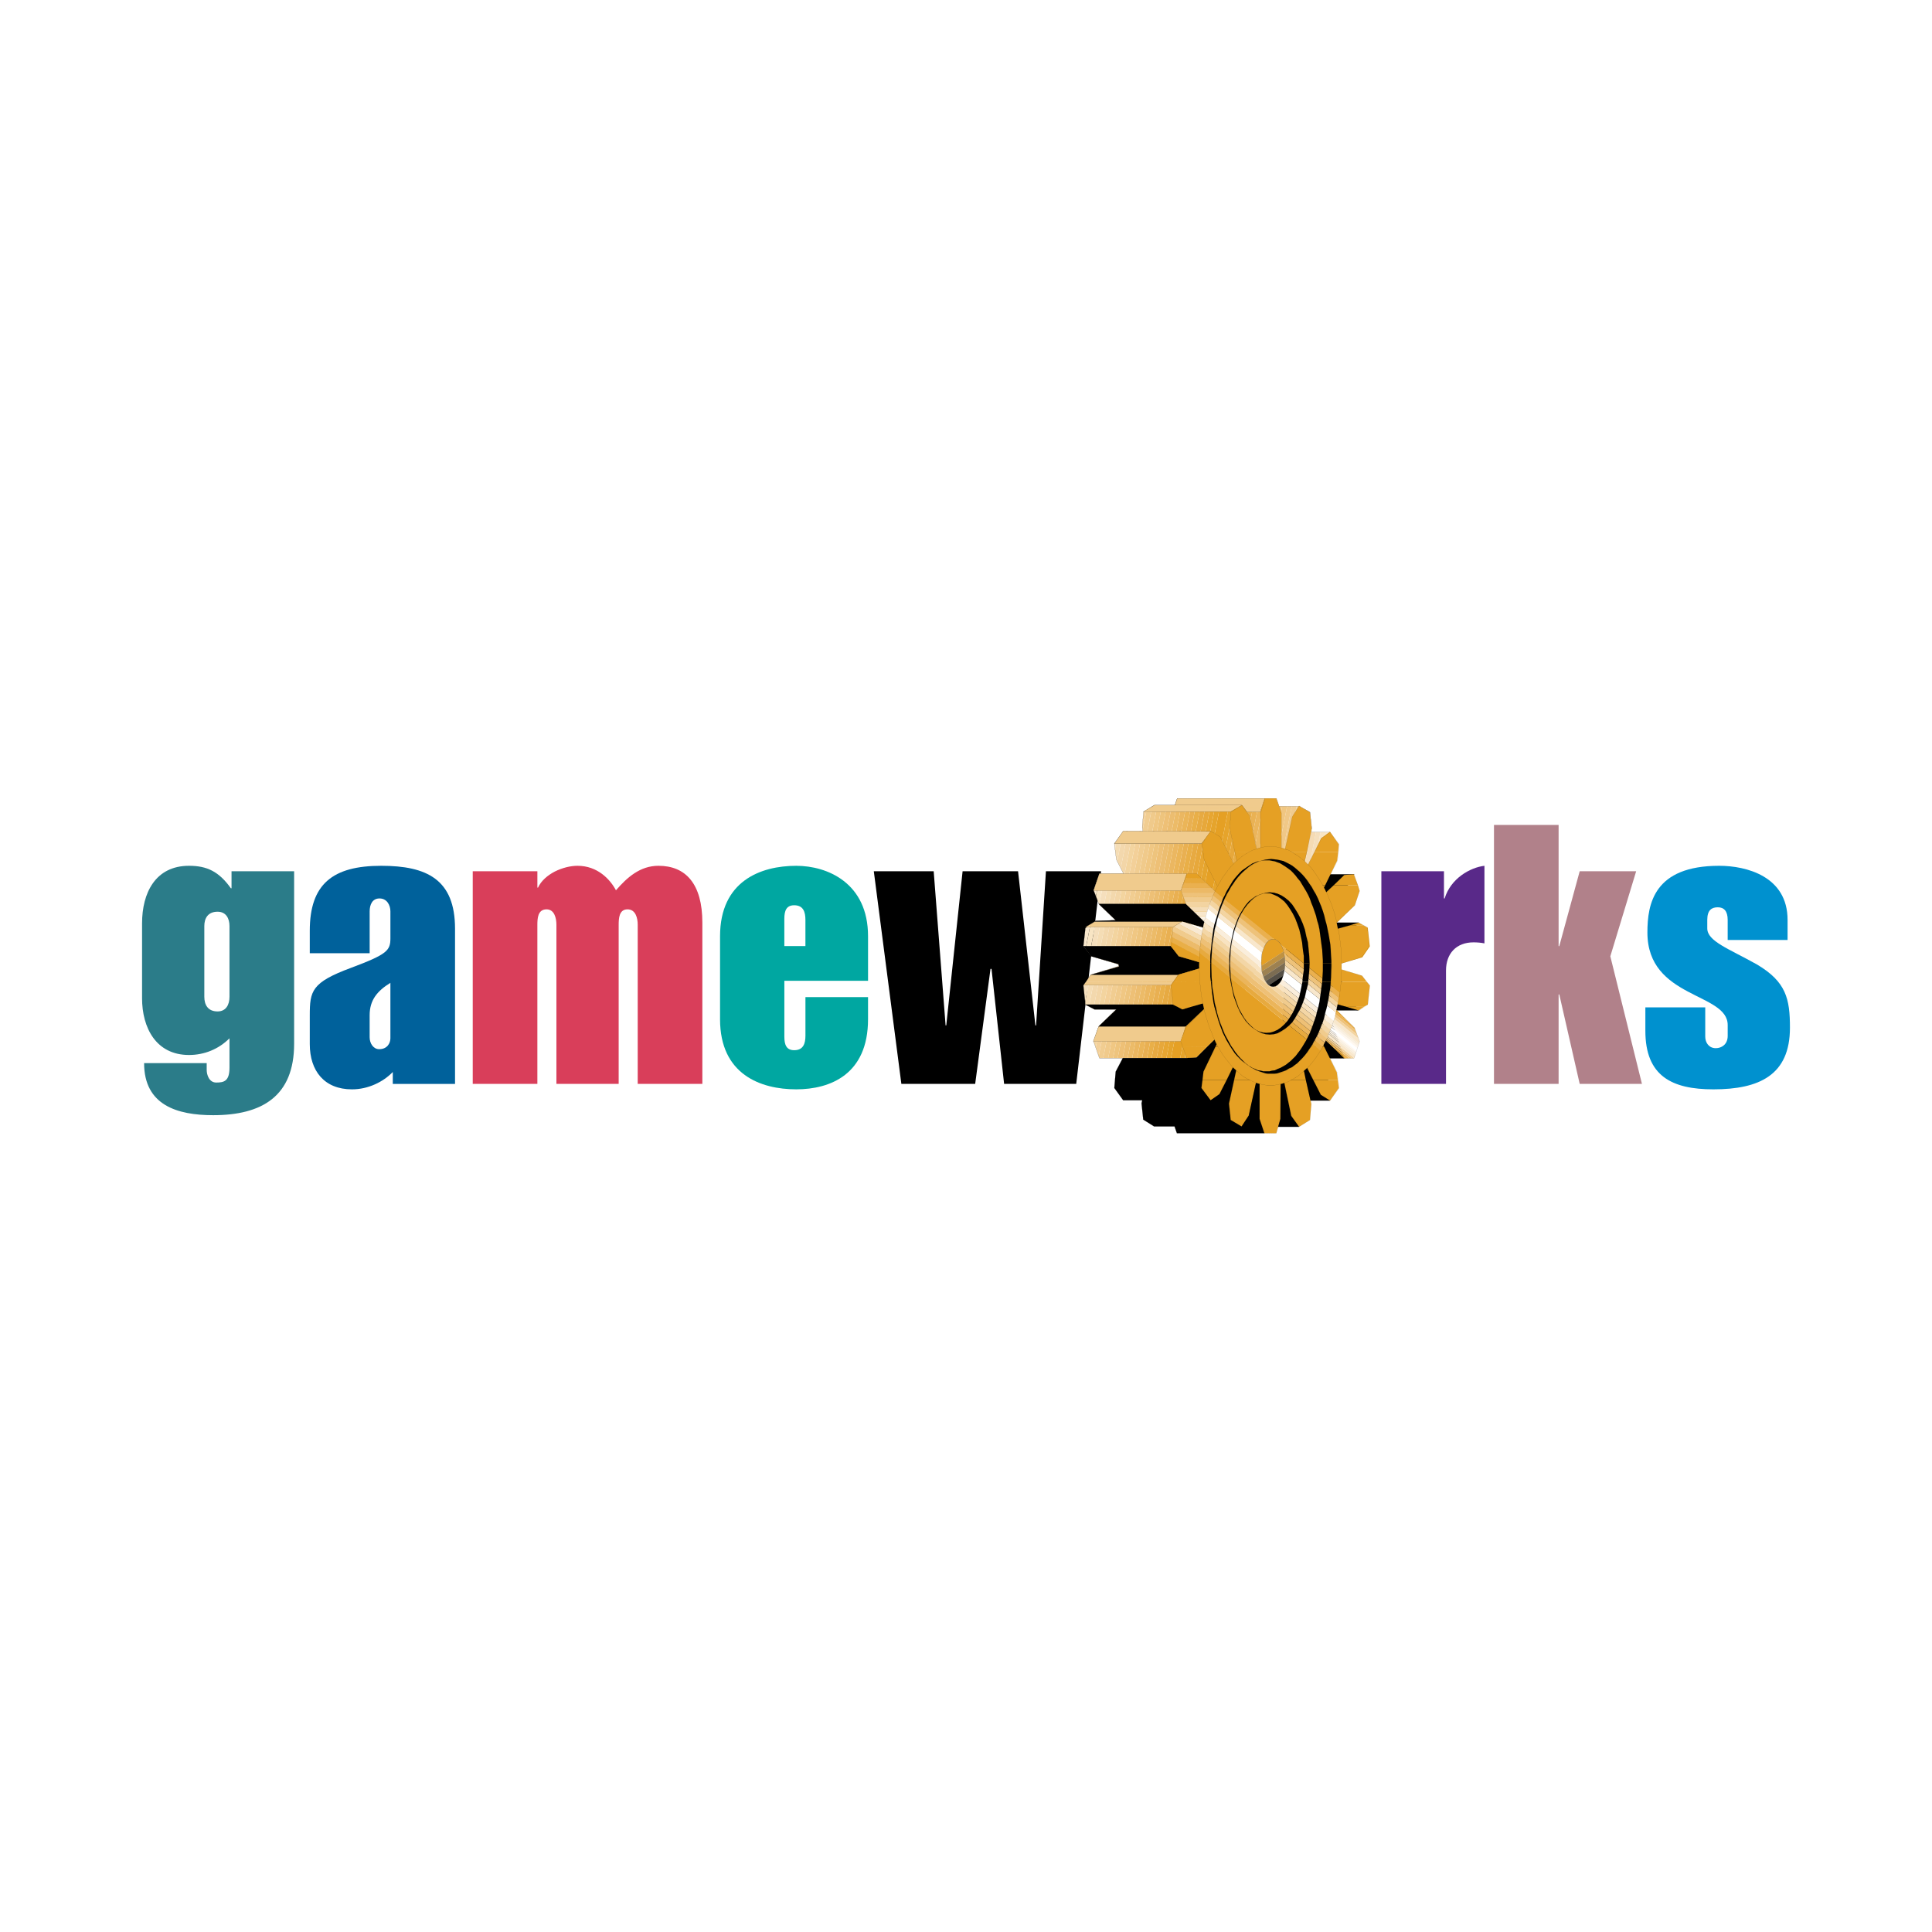 <?xml version="1.0" encoding="utf-8"?>
<!-- Generator: Adobe Illustrator 13.0.0, SVG Export Plug-In . SVG Version: 6.00 Build 14948)  -->
<!DOCTYPE svg PUBLIC "-//W3C//DTD SVG 1.0//EN" "http://www.w3.org/TR/2001/REC-SVG-20010904/DTD/svg10.dtd">
<svg version="1.0" id="Layer_1" xmlns="http://www.w3.org/2000/svg" xmlns:xlink="http://www.w3.org/1999/xlink" x="0px" y="0px"
	 width="192.756px" height="192.756px" viewBox="0 0 192.756 192.756" enable-background="new 0 0 192.756 192.756"
	 xml:space="preserve">
<g>
	<polygon fill-rule="evenodd" clip-rule="evenodd" fill="#FFFFFF" points="0,0 192.756,0 192.756,192.756 0,192.756 0,0 	"/>
	<path fill-rule="evenodd" clip-rule="evenodd" fill="#2B7C89" d="M14.173,99.586c0,2.953,1.392,5.67,4.684,5.67
		c1.527,0,2.953-0.578,4.039-1.664v2.92c0,1.357-0.543,1.494-1.324,1.494c-0.712,0-0.95-0.781-0.95-1.256v-0.68h-6.245
		c0,4.209,3.326,5.193,6.89,5.193c4.887,0,8.078-1.9,8.078-7.129V86.923H23.1v1.697h-0.068c-1.188-1.663-2.375-2.24-4.174-2.24
		c-3.36,0-4.684,2.716-4.684,5.737V99.586L14.173,99.586z M22.896,99.449c0,0.781-0.339,1.461-1.188,1.461
		c-0.984,0-1.323-0.68-1.323-1.461v-7.061c0-0.747,0.339-1.426,1.323-1.426c0.849,0,1.188,0.679,1.188,1.426V99.449L22.896,99.449z"
		/>
	<path fill-rule="evenodd" clip-rule="evenodd" fill="#00619B" d="M45.399,92.66c0-4.922-2.817-6.28-7.365-6.28
		c-4.854,0-7.127,1.833-7.127,6.484v2.24h5.974v-4.176c0-0.679,0.271-1.29,0.984-1.29c0.747,0,1.086,0.679,1.086,1.29v2.682
		c0,1.222-0.306,1.596-3.937,2.954c-3.938,1.459-4.107,2.309-4.107,4.752v2.854c0,2.682,1.459,4.514,4.208,4.514
		c1.629,0,3.123-0.746,4.073-1.73v1.188h6.211V92.66L45.399,92.66z M36.88,101.283c0-1.494,0.747-2.41,2.07-3.225v5.533
		c0,0.475-0.306,1.086-1.12,1.086c-0.577,0-0.95-0.576-0.95-1.188V101.283L36.88,101.283z"/>
	<path fill-rule="evenodd" clip-rule="evenodd" fill="#D93E5A" d="M47.164,108.141h6.449V92.287c0-0.646,0.034-1.562,0.917-1.562
		c0.781,0,0.984,0.883,0.984,1.528v15.888h6.211V92.287c0-0.646,0.034-1.562,0.882-1.562c0.814,0,1.018,0.883,1.018,1.528v15.888
		h6.449V92.049c0-3.87-1.663-5.669-4.378-5.669c-1.833,0-3.123,1.154-4.242,2.444c-0.577-1.086-1.833-2.444-3.835-2.444
		c-0.713,0-1.527,0.204-2.274,0.577c-0.712,0.373-1.357,0.917-1.663,1.596h-0.068v-1.63h-6.449V108.141L47.164,108.141z"/>
	<path fill-rule="evenodd" clip-rule="evenodd" fill="#00A7A1" d="M71.839,101.691c0,5.5,4.039,6.992,7.603,6.992
		c3.394,0,7.162-1.492,7.162-6.992v-2.207h-6.245v3.836c0,0.781-0.204,1.459-1.12,1.459c-0.78,0-0.984-0.543-0.984-1.357v-5.568
		h8.35v-4.446c0-5.33-4.073-7.027-7.162-7.027c-3.563,0-7.603,1.527-7.603,7.027V101.691L71.839,101.691z M78.253,91.676
		c0-0.815,0.204-1.358,0.984-1.358c0.917,0,1.12,0.679,1.12,1.459v2.614h-2.104V91.676L78.253,91.676z"/>
	<polygon fill-rule="evenodd" clip-rule="evenodd" points="87.18,86.923 89.929,108.141 97.294,108.141 98.822,96.667 
		98.924,96.667 100.18,108.141 107.375,108.141 109.853,86.923 104.354,86.923 103.37,102.303 103.302,102.303 101.571,86.923 
		96.039,86.923 94.409,102.303 94.342,102.303 93.154,86.923 87.18,86.923 	"/>
	<path fill-rule="evenodd" clip-rule="evenodd" fill="#592989" d="M137.819,108.141h6.449V96.836c0-1.697,1.019-2.818,2.749-2.818
		c0.374,0,0.747,0.034,1.086,0.102v-7.74c-1.425,0.169-3.36,1.256-3.971,3.259h-0.067v-2.716h-6.246V108.141L137.819,108.141z"/>
	<polygon fill-rule="evenodd" clip-rule="evenodd" fill="#B1818A" points="149.055,108.141 155.503,108.141 155.503,99.213 
		155.57,99.213 157.607,108.141 163.818,108.141 160.662,95.41 163.241,86.923 157.607,86.923 155.57,94.392 155.503,94.392 
		155.503,82.306 149.055,82.306 149.055,108.141 	"/>
	<path fill-rule="evenodd" clip-rule="evenodd" fill="#0091CF" d="M164.158,102.846c0,4.516,2.647,5.838,6.788,5.838
		c4.582,0,7.637-1.426,7.637-6.145c0-2.885-0.374-4.582-3.292-6.314c-2.784-1.562-4.956-2.309-4.956-3.599v-0.849
		c0-0.984,0.441-1.256,1.053-1.256c0.61,0,0.983,0.374,0.983,1.256v2.003h5.975v-2.003c0-4.345-4.107-5.397-6.822-5.397
		c-6.517,0-7.162,3.802-7.162,6.654c0,6.621,8.01,5.974,8.01,9.234v1.086c0,0.85-0.61,1.223-1.188,1.223
		c-0.679,0-1.052-0.543-1.052-1.154v-2.92h-5.974V102.846L164.158,102.846z"/>
	<polygon fill-rule="evenodd" clip-rule="evenodd" fill="#F8E7CC" points="131.995,84.31 132.246,83.019 132.694,83.019 
		131.995,84.31 	"/>
	<polygon fill-rule="evenodd" clip-rule="evenodd" fill="#F8E5C4" points="132.246,83.019 131.995,84.31 131.224,85.733 
		131.751,83.019 132.246,83.019 	"/>
	<polygon fill-rule="evenodd" clip-rule="evenodd" fill="#F5DFBD" points="131.751,83.019 131.224,85.733 130.512,87.045 
		131.296,83.019 131.751,83.019 	"/>
	<polygon fill-rule="evenodd" clip-rule="evenodd" fill="#F5DBB4" points="131.296,83.019 130.512,87.045 129.742,88.464 
		130.802,83.019 131.296,83.019 	"/>
	<polygon fill-rule="evenodd" clip-rule="evenodd" fill="#F3D8AC" points="130.802,83.019 129.742,88.464 128.971,89.888 
		130.693,81.028 130.862,82.611 130.794,83.019 130.802,83.019 	"/>
	<polygon fill-rule="evenodd" clip-rule="evenodd" fill="#F3D6A6" points="130.693,81.028 128.971,89.888 128.259,91.202 
		130.283,80.799 130.692,81.016 130.693,81.028 	"/>
	<polygon fill-rule="evenodd" clip-rule="evenodd" fill="#F3D29D" points="130.283,80.799 128.259,91.202 127.49,92.619 
		129.835,80.56 130.283,80.799 	"/>
	<polygon fill-rule="evenodd" clip-rule="evenodd" fill="#F1CF97" points="129.835,80.56 127.49,92.619 126.719,94.042 
		129.364,80.438 129.606,80.438 129.835,80.56 	"/>
	<polygon fill-rule="evenodd" clip-rule="evenodd" fill="#F0CB8F" points="129.364,80.438 126.719,94.042 125.98,95.404 
		128.876,80.438 129.364,80.438 	"/>
	<polygon fill-rule="evenodd" clip-rule="evenodd" fill="#F0C887" points="128.876,80.438 125.98,95.404 125.238,96.773 
		128.414,80.438 128.876,80.438 	"/>
	<polygon fill-rule="evenodd" clip-rule="evenodd" fill="#F0C681" points="128.414,80.438 125.238,96.773 124.467,98.197 
		127.919,80.438 128.414,80.438 	"/>
	<polygon fill-rule="evenodd" clip-rule="evenodd" fill="#EEC27A" points="127.919,80.438 124.467,98.197 123.735,99.547 
		127.493,80.121 127.604,80.438 127.919,80.438 	"/>
	<polygon fill-rule="evenodd" clip-rule="evenodd" fill="#EEBF72" points="127.275,79.658 127.337,79.672 127.493,80.121 
		123.735,99.547 122.986,100.928 127.122,79.658 127.275,79.658 	"/>
	<polygon fill-rule="evenodd" clip-rule="evenodd" fill="#ECBB6B" points="127.122,79.658 122.986,100.928 122.215,102.352 
		126.627,79.658 127.122,79.658 	"/>
	<polygon fill-rule="evenodd" clip-rule="evenodd" fill="#ECB963" points="126.627,79.658 122.215,102.352 121.8,103.117 
		121.517,103.4 126.139,79.658 126.627,79.658 	"/>
	<polygon fill-rule="evenodd" clip-rule="evenodd" fill="#EBB55B" points="126.139,79.658 121.517,103.4 120.951,103.965 
		125.678,79.658 126.139,79.658 	"/>
	<polygon fill-rule="evenodd" clip-rule="evenodd" fill="#EAB254" points="125.678,79.658 120.951,103.965 120.337,104.58 
		125.183,79.658 125.678,79.658 	"/>
	<polygon fill-rule="evenodd" clip-rule="evenodd" fill="#E9AF4B" points="125.183,79.658 120.337,104.58 119.723,105.193 
		124.694,79.658 125.183,79.658 	"/>
	<polygon fill-rule="evenodd" clip-rule="evenodd" fill="#E7AC44" points="124.694,79.658 119.723,105.193 119.424,105.494 
		119.207,105.508 124.233,79.658 124.694,79.658 	"/>
	<polygon fill-rule="evenodd" clip-rule="evenodd" fill="#E7A83B" points="124.233,79.658 119.207,105.508 118.706,105.541 
		123.738,79.658 124.233,79.658 	"/>
	<polygon fill-rule="evenodd" clip-rule="evenodd" fill="#E7A632" points="123.738,79.658 118.706,105.541 118.406,105.561 
		118.207,105.561 123.25,79.658 123.738,79.658 	"/>
	<polygon fill-rule="evenodd" clip-rule="evenodd" fill="#E6A42B" points="123.25,79.658 118.207,105.561 117.75,105.561 
		122.756,79.658 123.25,79.658 	"/>
	<polygon fill-rule="evenodd" clip-rule="evenodd" fill="#E5A024" points="122.756,79.658 117.75,105.561 117.258,105.561 
		122.294,79.658 122.756,79.658 	"/>
	<polygon fill-rule="evenodd" clip-rule="evenodd" fill="#E5A024" points="122.368,79.658 117.325,105.561 116.837,105.561 
		121.873,79.658 122.368,79.658 	"/>
	<polygon fill-rule="evenodd" clip-rule="evenodd" fill="#E5A42C" points="121.873,79.658 116.837,105.561 116.375,105.561 
		121.386,79.658 121.873,79.658 	"/>
	<polygon fill-rule="evenodd" clip-rule="evenodd" fill="#E7A632" points="121.386,79.658 116.375,105.561 115.881,105.561 
		120.924,79.658 121.386,79.658 	"/>
	<polygon fill-rule="evenodd" clip-rule="evenodd" fill="#E7A83B" points="120.924,79.658 115.881,105.561 115.393,105.561 
		120.429,79.658 120.924,79.658 	"/>
	<polygon fill-rule="evenodd" clip-rule="evenodd" fill="#E7AA42" points="120.429,79.658 115.393,105.561 114.897,105.561 
		119.94,79.658 120.429,79.658 	"/>
	<polygon fill-rule="evenodd" clip-rule="evenodd" fill="#E9AF48" points="119.94,79.658 114.897,105.561 114.436,105.561 
		119.447,79.658 119.94,79.658 	"/>
	<polygon fill-rule="evenodd" clip-rule="evenodd" fill="#E9B052" points="119.447,79.658 114.436,105.561 113.948,105.561 
		118.984,79.658 119.447,79.658 	"/>
	<polygon fill-rule="evenodd" clip-rule="evenodd" fill="#EBB558" points="118.984,79.658 113.948,105.561 113.453,105.561 
		118.496,79.658 118.984,79.658 	"/>
	<polygon fill-rule="evenodd" clip-rule="evenodd" fill="#EBB761" points="118.496,79.658 113.453,105.561 112.958,105.561 
		118.001,79.658 118.496,79.658 	"/>
	<polygon fill-rule="evenodd" clip-rule="evenodd" fill="#ECBB68" points="118.001,79.658 112.958,105.561 112.504,105.561 
		117.54,79.658 118.001,79.658 	"/>
	<polygon fill-rule="evenodd" clip-rule="evenodd" fill="#ECBD70" points="117.54,79.658 112.504,105.561 112.009,105.561 
		116.919,80.336 117.218,80.336 117.455,79.658 117.54,79.658 	"/>
	<polygon fill-rule="evenodd" clip-rule="evenodd" fill="#EEC076" points="116.919,80.336 112.009,105.561 111.514,105.561 
		116.424,80.336 116.919,80.336 	"/>
	<polygon fill-rule="evenodd" clip-rule="evenodd" fill="#EEC47D" points="116.424,80.336 111.514,105.561 111.059,105.561 
		115.934,80.336 116.424,80.336 	"/>
	<polygon fill-rule="evenodd" clip-rule="evenodd" fill="#F0C783" points="115.934,80.336 111.059,105.561 110.564,105.561 
		115.475,80.336 115.934,80.336 	"/>
	<polygon fill-rule="evenodd" clip-rule="evenodd" fill="#F0CA8B" points="115.475,80.336 110.564,105.561 110.069,105.561 
		110.931,101.139 111.38,100.707 111.015,100.707 114.955,80.46 115.147,80.336 115.475,80.336 	"/>
	<path fill-rule="evenodd" clip-rule="evenodd" fill="#F1CD91" d="M114.955,80.46l-3.94,20.247h-0.489l0.822-4.23l0.27-0.083v-0.169
		l-0.209-0.063l2.569-13.211h0.05l-0.022-0.144l0.386-1.981L114.955,80.46L114.955,80.46z M110.931,101.139l-0.861,4.422h-0.387
		l-0.065-0.188l0.711-3.656L110.931,101.139L110.931,101.139z"/>
	<path fill-rule="evenodd" clip-rule="evenodd" fill="#F3D099" d="M114.391,80.825l-0.386,1.981l-0.046-0.297l0.136-1.494
		L114.391,80.825L114.391,80.825z M113.978,82.951l-2.569,13.211l-0.444-0.133l2.53-13.078H113.978L113.978,82.951z M111.348,96.477
		l-0.822,4.23h-0.466l0.788-4.078L111.348,96.477L111.348,96.477z M110.328,101.717l-0.711,3.656l-0.296-0.854l0.436-2.252
		L110.328,101.717L110.328,101.717z"/>
	<path fill-rule="evenodd" clip-rule="evenodd" fill="#F3D49F" d="M113.494,82.951l-2.53,13.078l-0.457-0.137l0.795-4.08l0.011,0
		l-0.009-0.008l1.723-8.853H113.494L113.494,82.951z M110.848,96.629l-0.788,4.078h-0.489l0.763-3.921L110.848,96.629
		L110.848,96.629z M109.757,102.268l-0.436,2.252l-0.216-0.621l0.51-1.494L109.757,102.268L109.757,102.268z"/>
	<path fill-rule="evenodd" clip-rule="evenodd" fill="#F3D6A8" d="M113.026,82.951l-1.723,8.853l-0.415-0.397l0.825-4.245h0.379
		l-0.274-0.536l0.714-3.674H113.026L113.026,82.951z M111.302,91.812l-0.795,4.08l-0.463-0.139l0.763-3.924L111.302,91.812
		L111.302,91.812z M110.333,96.786l-0.763,3.921h-0.362l-0.116-0.061l0.72-3.701L110.333,96.786L110.333,96.786z"/>
	<path fill-rule="evenodd" clip-rule="evenodd" fill="#F3D8AD" d="M112.532,82.951l-0.714,3.674l-0.355-0.694l0.574-2.95l0.021-0.03
		H112.532L112.532,82.951z M111.714,87.161l-0.825,4.245l-0.414-0.398l0.749-3.847H111.714L111.714,87.161z M110.807,91.829
		l-0.763,3.924l-0.466-0.14l0.733-3.767L110.807,91.829L110.807,91.829z M109.812,96.945l-0.72,3.701l-0.448-0.232l0.644-3.309
		L109.812,96.945L109.812,96.945z"/>
	<path fill-rule="evenodd" clip-rule="evenodd" fill="#F5DDB5" d="M112.037,82.98l-0.574,2.95l-0.083-0.162l-0.138-1.075
		l0.164-0.838L112.037,82.98L112.037,82.98z M111.224,87.161l-0.749,3.847l-0.389-0.373l0.677-3.475H111.224L111.224,87.161z
		 M110.312,91.846l-0.733,3.767l-0.436-0.131l0.705-3.621L110.312,91.846L110.312,91.846z M109.287,97.105l-0.644,3.309
		l-0.353-0.184l-0.025-0.242l0.521-2.674l0.048-0.07L109.287,97.105L109.287,97.105z"/>
	<path fill-rule="evenodd" clip-rule="evenodd" fill="#F5DFBD" d="M111.406,83.855l-0.164,0.838l-0.065-0.521L111.406,83.855
		L111.406,83.855z M110.763,87.161l-0.677,3.475l-0.414-0.397l0.598-3.077H110.763L110.763,87.161z M109.848,91.861l-0.705,3.621
		l-0.24-0.072l-0.19-0.238l0.641-3.294L109.848,91.861L109.848,91.861z M108.786,97.314l-0.521,2.674l-0.174-1.623l0.011-0.057
		L108.786,97.314L108.786,97.314z"/>
	<path fill-rule="evenodd" clip-rule="evenodd" fill="#F8E5C4" d="M110.27,87.161l-0.598,3.077l-0.022-0.022l-0.311-0.794
		l0.44-2.261H110.27L110.27,87.161z M109.353,91.878l-0.641,3.294l-0.396-0.495l0.474-2.434l0.521-0.364L109.353,91.878
		L109.353,91.878z M108.103,98.309l-0.011,0.057l-0.004-0.035L108.103,98.309L108.103,98.309z"/>
	<path fill-rule="evenodd" clip-rule="evenodd" fill="#F8E7CC" d="M109.779,87.161l-0.44,2.261l-0.233-0.597l0.577-1.664H109.779
		L109.779,87.161z M108.789,92.244l-0.474,2.434l-0.228-0.286l0.203-1.799L108.789,92.244L108.789,92.244z"/>
	<polygon fill="none" stroke="#000000" stroke-width="0.011" stroke-miterlimit="2.613" points="132.694,83.019 130.794,83.019 
		130.862,82.611 130.692,81.016 129.606,80.438 127.604,80.438 127.332,79.658 117.455,79.658 117.218,80.336 115.147,80.336 
		114.095,81.016 113.959,82.509 114.027,82.951 112.059,82.951 111.177,84.173 111.38,85.769 112.093,87.161 109.683,87.161 
		109.105,88.824 109.649,90.216 111.312,91.812 109.31,91.879 108.291,92.592 108.088,94.392 108.902,95.41 111.617,96.225 
		111.617,96.395 108.834,97.244 108.088,98.33 108.291,100.23 109.208,100.707 111.38,100.707 109.615,102.404 109.105,103.898 
		109.683,105.561 118.406,105.561 119.424,105.494 121.8,103.117 132.694,83.019 	"/>
	<polygon fill-rule="evenodd" clip-rule="evenodd" fill="#F0CB8D" points="114.639,80.642 115.182,80.336 123.904,80.336 
		123.361,80.642 114.639,80.642 	"/>
	<polygon fill-rule="evenodd" clip-rule="evenodd" fill="#F0CB8D" points="124.142,80.642 123.904,80.336 117.218,80.336 
		117.455,79.658 126.178,79.658 125.839,80.642 124.142,80.642 	"/>
	<polygon fill-rule="evenodd" clip-rule="evenodd" fill="#F0CB8D" points="108.359,97.957 108.834,97.244 117.557,97.244 
		117.082,97.957 108.359,97.957 	"/>
	<polygon fill-rule="evenodd" clip-rule="evenodd" fill="#F0CB8D" points="114.639,80.642 114.062,80.982 122.784,80.982 
		123.361,80.642 114.639,80.642 	"/>
	<polygon fill-rule="evenodd" clip-rule="evenodd" fill="#F0CB8D" points="124.142,80.642 124.413,81.016 125.736,81.016 
		125.839,80.642 124.142,80.642 	"/>
	<polygon fill-rule="evenodd" clip-rule="evenodd" fill="#F0CB8D" points="112.059,82.917 120.815,82.951 119.865,84.173 
		111.177,84.173 112.059,82.917 	"/>
	<polygon fill-rule="evenodd" clip-rule="evenodd" fill="#F0CB8D" points="118.406,87.161 109.683,87.161 109.105,88.858 
		117.829,88.858 118.406,87.161 	"/>
	<polygon fill-rule="evenodd" clip-rule="evenodd" fill="#F0CB8D" points="108.291,92.49 109.241,91.947 117.965,91.947 
		117.014,92.49 108.291,92.49 	"/>
	<polygon fill-rule="evenodd" clip-rule="evenodd" fill="#F0CB8D" points="108.359,97.957 108.088,98.295 116.845,98.295 
		117.082,97.957 108.359,97.957 	"/>
	<polygon fill-rule="evenodd" clip-rule="evenodd" fill="#F0CB8D" points="109.072,103.898 117.829,103.898 118.304,102.404 
		109.615,102.404 109.072,103.898 	"/>
	<path fill="none" stroke="#000000" stroke-width="0.011" stroke-miterlimit="2.613" d="M123.904,80.336h-8.723l-1.12,0.646h8.723
		L123.904,80.336L123.904,80.336z M126.178,79.658h-8.723l-0.237,0.679h6.687l0.509,0.679h1.323L126.178,79.658L126.178,79.658z
		 M112.059,82.917l8.757,0.034l-0.95,1.222h-8.688L112.059,82.917L112.059,82.917z M118.406,87.161h-8.724l-0.577,1.697h8.724
		L118.406,87.161L118.406,87.161z M108.291,92.49l0.95-0.543h8.724l-0.951,0.543H108.291L108.291,92.49z M116.845,98.295h-8.757
		l0.746-1.051h8.723L116.845,98.295L116.845,98.295z M109.072,103.898h8.757l0.475-1.494h-8.688L109.072,103.898L109.072,103.898z"
		/>
	<polygon fill-rule="evenodd" clip-rule="evenodd" points="128.146,97.957 128.656,87.229 135.104,87.229 132.321,92.049 
		135.546,92.049 132.661,95.784 133.917,97.957 128.146,97.957 	"/>
	<polygon fill-rule="evenodd" clip-rule="evenodd" points="111.448,91.947 109.208,91.947 109.31,91.879 111.312,91.812 
		109.615,90.182 118.338,90.182 120.747,92.524 120.68,92.728 117.965,91.947 111.448,91.947 	"/>
	<polygon fill-rule="evenodd" clip-rule="evenodd" points="120.307,96.191 120.307,96.429 117.557,97.244 108.868,97.244 
		111.651,96.429 111.584,96.191 108.868,95.41 108.088,94.392 116.811,94.392 117.625,95.41 120.307,96.191 	"/>
	<polygon fill-rule="evenodd" clip-rule="evenodd" points="128.146,97.957 127.434,112.418 129.606,112.418 129.911,109.805 
		132.694,109.805 132.321,105.596 134.12,105.596 132.525,100.809 135.512,100.809 133.917,97.957 128.146,97.957 	"/>
	<polygon fill-rule="evenodd" clip-rule="evenodd" points="126.145,113.064 117.421,113.064 117.184,112.385 115.147,112.385 
		114.062,111.705 113.892,110.076 113.959,109.771 112.059,109.771 111.177,108.549 111.312,106.92 112.024,105.561 
		118.406,105.561 119.39,105.494 121.8,103.082 123.497,104.949 125.635,107.021 126.145,113.064 	"/>
	<polygon fill-rule="evenodd" clip-rule="evenodd" points="109.615,102.404 118.304,102.404 120.714,100.129 119.967,100.129 
		117.965,100.707 117.048,100.23 108.291,100.23 109.208,100.707 111.38,100.707 109.615,102.404 	"/>
	<path fill="none" stroke="#000000" stroke-width="0.011" stroke-miterlimit="2.613" d="M126.145,113.064h-8.724l-0.237-0.68
		h-2.036l-1.086-0.68l-0.17-1.629l0.067-0.305h-1.9l-0.882-1.223l0.136-1.629l0.712-1.359h6.382l0.983-0.066l2.41-2.412l1.697,1.867
		l2.138,2.072L126.145,113.064L126.145,113.064z M111.448,91.947h-2.24l0.102-0.068l2.003-0.068l-1.697-1.629h8.723l2.409,2.342
		l-0.067,0.204l-2.715-0.781H111.448L111.448,91.947z M120.307,96.191v0.238l-2.75,0.815h-8.688l2.783-0.815l-0.067-0.238
		l-2.716-0.781l-0.78-1.019h8.723l0.814,1.019L120.307,96.191L120.307,96.191z M109.615,102.404h8.688l2.41-2.275h-0.747
		l-2.002,0.578l-0.917-0.477h-8.757l0.917,0.477h2.172L109.615,102.404L109.615,102.404z M127.434,112.418h2.173l0.305-2.613h2.783
		l-0.373-4.209h1.799l-1.595-4.787h2.986l-2.851-5.025l2.885-3.735h-3.225l2.783-4.82h-6.448L127.434,112.418L127.434,112.418z"/>
	<polygon fill-rule="evenodd" clip-rule="evenodd" fill="#E5A024" points="120.001,85.022 119.899,84.173 120.781,82.917 
		121.698,83.494 122.479,85.022 120.001,85.022 	"/>
	<polygon fill-rule="evenodd" clip-rule="evenodd" fill="#E5A024" points="123.191,85.022 122.682,82.577 122.818,80.982 
		123.904,80.336 124.65,81.389 125.432,85.022 123.191,85.022 	"/>
	<polygon fill-rule="evenodd" clip-rule="evenodd" fill="#E5A024" points="125.736,85.022 125.736,81.083 126.178,79.658 
		127.332,79.658 127.841,81.083 127.841,85.022 125.736,85.022 	"/>
	<polygon fill-rule="evenodd" clip-rule="evenodd" fill="#E5A024" points="128.146,85.022 128.928,81.491 129.606,80.405 
		130.692,81.049 130.862,82.679 130.387,85.022 128.146,85.022 	"/>
	<polygon fill-rule="evenodd" clip-rule="evenodd" fill="#E5A024" points="131.134,85.022 131.812,83.63 132.694,82.985 
		133.577,84.241 133.51,85.022 131.134,85.022 	"/>
	<polygon fill-rule="evenodd" clip-rule="evenodd" fill="#E5A024" points="121.393,88.315 120.103,85.769 120.001,85.022 
		122.479,85.022 123.497,87.025 122.58,88.315 121.393,88.315 	"/>
	<polygon fill-rule="evenodd" clip-rule="evenodd" fill="#E5A024" points="130.862,88.315 130.047,87.161 131.134,85.022 
		133.51,85.022 133.407,85.871 132.22,88.315 130.862,88.315 	"/>
	<polygon fill-rule="evenodd" clip-rule="evenodd" fill="#E5A024" points="133.068,88.315 134.12,87.296 135.07,87.229 
		135.478,88.315 133.068,88.315 	"/>
	<polygon fill-rule="evenodd" clip-rule="evenodd" fill="#E5A024" points="123.191,85.022 123.599,86.957 125.601,85.735 
		125.432,85.022 123.191,85.022 	"/>
	<polygon fill-rule="evenodd" clip-rule="evenodd" fill="#E5A024" points="125.736,85.701 127.841,85.701 127.841,85.022 
		125.736,85.022 125.736,85.701 	"/>
	<polygon fill-rule="evenodd" clip-rule="evenodd" fill="#E5A024" points="128.146,85.022 127.943,85.836 129.911,87.025 
		130.387,85.022 128.146,85.022 	"/>
	<polygon fill-rule="evenodd" clip-rule="evenodd" fill="#E5A024" points="132.661,92.354 131.711,89.571 133.068,88.315 
		135.478,88.315 135.647,88.892 135.173,90.318 133.102,92.321 132.661,92.354 	"/>
	<polygon fill-rule="evenodd" clip-rule="evenodd" fill="#E5A024" points="134.562,92.354 135.546,92.049 136.089,92.354 
		134.562,92.354 	"/>
	<polygon fill-rule="evenodd" clip-rule="evenodd" fill="#E5A024" points="121.393,88.315 121.901,89.299 122.58,88.315 
		121.393,88.315 	"/>
	<polygon fill-rule="evenodd" clip-rule="evenodd" fill="#E5A024" points="130.862,88.315 131.643,89.435 132.22,88.315 
		130.862,88.315 	"/>
	<polygon fill-rule="evenodd" clip-rule="evenodd" fill="#E5A024" points="117.048,97.957 117.557,97.244 120.307,96.429 
		120.442,97.957 117.048,97.957 	"/>
	<polygon fill-rule="evenodd" clip-rule="evenodd" fill="#E5A024" points="133.034,97.957 133.17,96.53 135.885,97.346 
		136.36,97.957 133.034,97.957 	"/>
	<polygon fill-rule="evenodd" clip-rule="evenodd" fill="#E5A024" points="116.856,94.452 119.95,96.089 117.591,95.41 
		116.856,94.452 	"/>
	<polygon fill-rule="evenodd" clip-rule="evenodd" fill="#E5A024" points="120.308,96.176 120.302,96.189 119.595,95.986 
		116.967,94.596 116.811,94.392 116.855,93.972 120.345,95.833 120.308,96.176 	"/>
	<polygon fill-rule="evenodd" clip-rule="evenodd" fill="#E9AF48" points="120.345,95.833 116.855,93.972 116.909,93.467 
		120.399,95.329 120.345,95.833 	"/>
	<polygon fill-rule="evenodd" clip-rule="evenodd" fill="#ECBB6B" points="120.399,95.329 116.909,93.467 116.967,92.93 
		120.457,94.792 120.399,95.329 	"/>
	<polygon fill-rule="evenodd" clip-rule="evenodd" fill="#F0CB8D" points="120.457,94.792 116.967,92.93 117.014,92.498 
		117.018,92.488 117.092,92.446 120.515,94.257 120.457,94.792 	"/>
	<polygon fill-rule="evenodd" clip-rule="evenodd" fill="#F5DBB0" points="120.515,94.257 117.092,92.446 117.252,92.354 
		117.575,92.17 120.567,93.766 120.515,94.257 	"/>
	<polygon fill-rule="evenodd" clip-rule="evenodd" fill="#F8E9D3" points="120.567,93.766 117.575,92.17 117.965,91.947 
		118.538,92.115 120.626,93.229 120.567,93.766 	"/>
	<polygon fill-rule="evenodd" clip-rule="evenodd" fill="#FFFFFF" points="120.626,93.229 118.538,92.115 119.355,92.354 
		120.68,92.728 120.626,93.229 	"/>
	<polygon fill-rule="evenodd" clip-rule="evenodd" fill="#E5A024" points="120.544,92.354 120.747,92.524 120.815,92.354 
		120.544,92.354 	"/>
	<polygon fill-rule="evenodd" clip-rule="evenodd" fill="#E5A024" points="132.661,92.354 132.763,92.626 133.068,92.354 
		132.661,92.354 	"/>
	<polygon fill-rule="evenodd" clip-rule="evenodd" fill="#E5A024" points="134.562,92.354 132.83,92.83 133.17,96.327 
		135.919,95.512 136.666,94.426 136.462,92.559 136.089,92.354 134.562,92.354 	"/>
	<polygon fill-rule="evenodd" clip-rule="evenodd" fill="#E5A024" points="117.388,100.4 117.014,100.23 116.811,98.295 
		117.048,97.957 120.442,97.957 120.646,99.926 118.915,100.4 117.388,100.4 	"/>
	<polygon fill-rule="evenodd" clip-rule="evenodd" fill="#E5A024" points="120.408,100.4 120.714,100.129 120.815,100.4 
		120.408,100.4 	"/>
	<polygon fill-rule="evenodd" clip-rule="evenodd" fill="#E5A024" points="132.694,100.4 132.763,100.23 132.966,100.4 
		132.694,100.4 	"/>
	<polygon fill-rule="evenodd" clip-rule="evenodd" fill="#E5A024" points="134.154,100.4 132.797,100.027 133.034,97.957 
		136.36,97.957 136.666,98.33 136.462,100.23 136.156,100.4 134.154,100.4 	"/>
	<polygon fill-rule="evenodd" clip-rule="evenodd" fill="#E5A024" points="117.998,104.441 117.795,103.863 118.304,102.438 
		120.408,100.4 120.815,100.4 121.732,103.184 120.408,104.441 117.998,104.441 	"/>
	<polygon fill-rule="evenodd" clip-rule="evenodd" fill="#E5A024" points="121.257,104.441 121.834,103.354 122.614,104.441 
		121.257,104.441 	"/>
	<polygon fill-rule="evenodd" clip-rule="evenodd" fill="#E5A024" points="130.862,104.441 131.608,103.422 132.118,104.441 
		130.862,104.441 	"/>
	<polygon fill-rule="evenodd" clip-rule="evenodd" fill="#E5A024" points="133.079,104.584 134.335,105.596 134.12,105.596 
		133.079,104.584 	"/>
	<polygon fill-rule="evenodd" clip-rule="evenodd" fill="#EAB04F" points="134.335,105.596 133.079,104.584 132.933,104.441 
		131.677,103.252 131.688,103.223 134.608,105.596 134.335,105.596 	"/>
	<polygon fill-rule="evenodd" clip-rule="evenodd" fill="#EEC27A" points="134.608,105.596 131.688,103.223 131.748,103.053 
		134.877,105.596 134.608,105.596 	"/>
	<polygon fill-rule="evenodd" clip-rule="evenodd" fill="#F3D4A1" points="135.104,105.561 135.079,105.596 134.877,105.596 
		131.748,103.053 131.809,102.885 135.104,105.561 	"/>
	<polygon fill-rule="evenodd" clip-rule="evenodd" fill="#F8E7CC" points="135.123,105.535 135.104,105.561 131.809,102.885 
		131.869,102.715 135.169,105.395 135.123,105.535 	"/>
	<polygon fill-rule="evenodd" clip-rule="evenodd" fill="#F8E7CC" points="135.145,105.471 131.842,102.789 131.902,102.619 
		135.2,105.297 135.145,105.471 	"/>
	<polygon fill-rule="evenodd" clip-rule="evenodd" fill="#F8ECD7" points="135.2,105.297 131.902,102.619 131.947,102.494 
		135.247,105.15 135.2,105.297 	"/>
	<polygon fill-rule="evenodd" clip-rule="evenodd" fill="#FAF1E3" points="135.247,105.15 131.947,102.494 132.008,102.326 
		135.302,104.979 135.247,105.15 	"/>
	<polygon fill-rule="evenodd" clip-rule="evenodd" fill="#FFF8EF" points="135.302,104.979 132.008,102.326 132.058,102.186 
		135.342,104.852 135.302,104.979 	"/>
	<polygon fill-rule="evenodd" clip-rule="evenodd" fill="#FFFFFF" points="135.342,104.852 132.058,102.186 132.118,102.016 
		135.397,104.68 135.342,104.852 	"/>
	<polygon fill-rule="evenodd" clip-rule="evenodd" fill="#FFFFFF" points="135.373,104.754 132.092,102.09 132.152,101.92 
		135.429,104.582 135.373,104.754 	"/>
	<polygon fill-rule="evenodd" clip-rule="evenodd" fill="#FFF8EF" points="135.429,104.582 132.152,101.92 132.213,101.75 
		135.484,104.408 135.429,104.582 	"/>
	<polygon fill-rule="evenodd" clip-rule="evenodd" fill="#FAF1E3" points="135.484,104.408 132.213,101.75 132.273,101.582 
		135.54,104.234 135.484,104.408 	"/>
	<polygon fill-rule="evenodd" clip-rule="evenodd" fill="#F8ECD7" points="135.54,104.234 132.273,101.582 132.324,101.438 
		135.587,104.088 135.54,104.234 	"/>
	<polygon fill-rule="evenodd" clip-rule="evenodd" fill="#F8E7CC" points="135.587,104.088 132.324,101.438 132.385,101.27 
		135.643,103.914 135.587,104.088 	"/>
	<polygon fill-rule="evenodd" clip-rule="evenodd" fill="#F8E7CC" points="135.627,103.963 132.368,101.316 132.445,101.1 
		135.541,103.613 135.647,103.898 135.627,103.963 	"/>
	<polygon fill-rule="evenodd" clip-rule="evenodd" fill="#F3D4A1" points="135.541,103.613 132.445,101.1 132.522,100.883 
		135.391,103.211 135.541,103.613 	"/>
	<polygon fill-rule="evenodd" clip-rule="evenodd" fill="#EEC27A" points="135.391,103.211 132.522,100.883 132.601,100.664 
		135.229,102.781 135.391,103.211 	"/>
	<polygon fill-rule="evenodd" clip-rule="evenodd" fill="#EAB04F" points="135.229,102.781 132.601,100.664 132.678,100.449 
		134.527,101.938 135.139,102.539 135.229,102.781 	"/>
	<polygon fill-rule="evenodd" clip-rule="evenodd" fill="#E5A024" points="134.527,101.938 132.678,100.449 132.694,100.4 
		132.966,100.4 134.527,101.938 	"/>
	<polygon fill-rule="evenodd" clip-rule="evenodd" fill="#E5A024" points="117.388,100.4 117.965,100.707 118.915,100.4 
		117.388,100.4 	"/>
	<polygon fill-rule="evenodd" clip-rule="evenodd" fill="#E5A024" points="134.154,100.4 135.546,100.809 136.156,100.4 
		134.154,100.4 	"/>
	<polygon fill-rule="evenodd" clip-rule="evenodd" fill="#E5A024" points="119.967,107.768 120.068,106.92 121.257,104.441 
		122.614,104.441 123.429,105.629 122.377,107.768 119.967,107.768 	"/>
	<polygon fill-rule="evenodd" clip-rule="evenodd" fill="#E5A024" points="123.123,107.768 123.564,105.73 125.533,106.953 
		125.363,107.768 123.123,107.768 	"/>
	<polygon fill-rule="evenodd" clip-rule="evenodd" fill="#E5A024" points="125.669,107.768 125.669,106.986 127.773,107.021 
		127.773,107.768 125.669,107.768 	"/>
	<polygon fill-rule="evenodd" clip-rule="evenodd" fill="#E5A024" points="128.079,107.768 127.909,106.986 129.878,105.799 
		130.285,107.768 128.079,107.768 	"/>
	<polygon fill-rule="evenodd" clip-rule="evenodd" fill="#E5A024" points="131.031,107.768 129.979,105.697 130.862,104.441 
		132.118,104.441 133.374,106.986 133.476,107.768 131.031,107.768 	"/>
	<polygon fill-rule="evenodd" clip-rule="evenodd" fill="#E5A024" points="117.998,104.441 118.406,105.561 119.355,105.494 
		120.408,104.441 117.998,104.441 	"/>
	<polygon fill-rule="evenodd" clip-rule="evenodd" fill="#E5A024" points="119.967,107.768 119.865,108.549 120.781,109.771 
		121.664,109.16 122.377,107.768 119.967,107.768 	"/>
	<polygon fill-rule="evenodd" clip-rule="evenodd" fill="#E5A024" points="123.123,107.768 122.614,110.109 122.784,111.74 
		123.87,112.385 124.583,111.299 125.363,107.768 123.123,107.768 	"/>
	<polygon fill-rule="evenodd" clip-rule="evenodd" fill="#E5A024" points="125.669,107.768 125.669,111.639 126.145,113.064 
		127.332,113.064 127.739,111.639 127.773,107.768 125.669,107.768 	"/>
	<polygon fill-rule="evenodd" clip-rule="evenodd" fill="#E5A024" points="128.079,107.768 128.825,111.332 129.606,112.418 
		130.692,111.74 130.828,110.145 130.285,107.768 128.079,107.768 	"/>
	<polygon fill-rule="evenodd" clip-rule="evenodd" fill="#E5A024" points="131.031,107.768 131.778,109.229 132.694,109.805 
		133.577,108.549 133.476,107.768 131.031,107.768 	"/>
	<path fill="none" stroke="#000000" stroke-width="0.006" stroke-miterlimit="2.613" d="M120.68,99.926l-2.715,0.781l-0.917-0.477
		l-0.203-1.936l0.746-1.051l2.716-0.815L120.68,99.926L120.68,99.926z M121.732,103.184l-2.343,2.311l-0.983,0.066l-0.611-1.697
		l0.543-1.393l2.376-2.342L121.732,103.184L121.732,103.184z M123.429,105.629l-1.765,3.531l-0.883,0.645l-0.882-1.256l0.169-1.629
		l1.766-3.531L123.429,105.629L123.429,105.629z M125.567,106.986l-0.95,4.312l-0.747,1.086l-1.052-0.645l-0.204-1.631l0.95-4.344
		L125.567,106.986L125.567,106.986z M127.808,107.021l-0.034,4.617l-0.441,1.426l-1.154,0.033l-0.509-1.459v-4.617H127.808
		L127.808,107.021z M129.911,105.799l0.917,4.346l-0.136,1.596l-1.086,0.678l-0.747-1.051l-0.95-4.381L129.911,105.799
		L129.911,105.799z M131.608,103.422l1.799,3.564l0.204,1.562l-0.917,1.256l-0.916-0.576l-1.765-3.531L131.608,103.422
		L131.608,103.422z M132.797,100.23l2.342,2.309l0.509,1.359l-0.543,1.662l-1.019,0.035l-2.375-2.309L132.797,100.23L132.797,100.23
		z M133.204,96.53l2.681,0.815l0.781,0.984l-0.204,1.9l-0.916,0.611l-2.749-0.814L133.204,96.53L133.204,96.53z M132.83,92.864
		l2.716-0.815l0.882,0.476l0.204,1.867l-0.747,1.086l-2.681,0.849L132.83,92.864L132.83,92.864z M131.744,89.605l2.376-2.309
		l0.984-0.068l0.543,1.664l-0.475,1.426l-2.376,2.241L131.744,89.605L131.744,89.605z M130.047,87.161l1.8-3.531l0.848-0.611
		l0.917,1.222l-0.17,1.63l-1.799,3.564L130.047,87.161L130.047,87.161z M127.977,85.836l0.951-4.346l0.679-1.086l1.086,0.645
		l0.203,1.63l-0.984,4.379L127.977,85.836L127.977,85.836z M125.771,85.701v-4.583l0.441-1.46h1.154l0.475,1.46v4.583H125.771
		L125.771,85.701z M123.633,86.957l-0.951-4.346l0.137-1.596l1.086-0.679l0.78,1.087l0.916,4.312L123.633,86.957L123.633,86.957z
		 M121.901,89.299l-1.765-3.531l-0.204-1.562l0.849-1.291l0.951,0.577l1.799,3.565L121.901,89.299L121.901,89.299z"/>
	<polygon fill-rule="evenodd" clip-rule="evenodd" fill="#E5A024" points="118.406,87.161 119.39,87.161 119.894,87.636 
		118.238,87.636 118.406,87.161 	"/>
	<polygon fill-rule="evenodd" clip-rule="evenodd" fill="#E7A839" points="118.238,87.636 119.894,87.636 120.396,88.111 
		118.07,88.111 118.238,87.636 	"/>
	<path fill-rule="evenodd" clip-rule="evenodd" fill="#EAB04F" d="M118.07,88.111h2.326l0.215,0.204h-2.613L118.07,88.111
		L118.07,88.111z M120.892,88.586h-2.979l0.085-0.271h2.613L120.892,88.586L120.892,88.586z"/>
	<polygon fill-rule="evenodd" clip-rule="evenodd" fill="#ECB966" points="117.913,88.586 120.892,88.586 121.381,89.062 
		117.905,89.062 117.829,88.858 117.913,88.586 	"/>
	<polygon fill-rule="evenodd" clip-rule="evenodd" fill="#EEC27A" points="117.905,89.062 121.381,89.062 121.8,89.469 
		121.788,89.503 118.07,89.503 117.905,89.062 	"/>
	<polygon fill-rule="evenodd" clip-rule="evenodd" fill="#F0CB8D" points="118.07,89.503 121.788,89.503 121.626,89.979 
		118.249,89.979 118.07,89.503 	"/>
	<polygon fill-rule="evenodd" clip-rule="evenodd" fill="#F3D4A1" points="118.249,89.979 121.626,89.979 121.464,90.454 
		118.583,90.454 118.338,90.216 118.249,89.979 	"/>
	<polygon fill-rule="evenodd" clip-rule="evenodd" fill="#F5DDB7" points="118.583,90.454 121.464,90.454 121.302,90.929 
		119.073,90.929 118.583,90.454 	"/>
	<polygon fill-rule="evenodd" clip-rule="evenodd" fill="#F8E7CC" points="119.073,90.929 121.302,90.929 121.14,91.404 
		119.563,91.404 119.073,90.929 	"/>
	<polygon fill-rule="evenodd" clip-rule="evenodd" fill="#FAF1E3" points="119.563,91.404 121.14,91.404 120.978,91.879 
		120.054,91.879 119.563,91.404 	"/>
	<polygon fill-rule="evenodd" clip-rule="evenodd" fill="#FFFFFF" points="120.054,91.879 120.978,91.879 120.815,92.354 
		120.544,92.354 120.054,91.879 	"/>
	<path fill="none" stroke="#000000" stroke-width="0.006" stroke-miterlimit="2.613" d="M120.747,92.524l-2.409-2.309
		l-0.509-1.358l0.61-1.697h0.95l2.41,2.309L120.747,92.524L120.747,92.524z M120.307,96.191l-2.716-0.781l-0.746-0.984l0.203-1.936
		l0.917-0.543l2.715,0.815L120.307,96.191L120.307,96.191z"/>
	<polygon fill-rule="evenodd" clip-rule="evenodd" points="125.771,85.259 125.771,85.701 126.416,85.701 126.416,85.395 
		126.449,85.259 125.771,85.259 	"/>
	<polygon fill-rule="evenodd" clip-rule="evenodd" points="128.146,85.259 128.011,85.803 128.588,86.176 128.689,85.904 
		128.758,85.633 128.928,85.395 129.029,85.259 128.146,85.259 	"/>
	<polygon fill-rule="evenodd" clip-rule="evenodd" points="120.51,92.219 120.747,92.457 120.815,92.219 120.51,92.219 	"/>
	<polygon fill-rule="evenodd" clip-rule="evenodd" points="132.694,100.537 132.763,100.299 133,100.537 132.694,100.537 	"/>
	<polygon fill-rule="evenodd" clip-rule="evenodd" points="124.48,107.564 124.583,107.395 124.719,107.156 124.82,106.885 
		124.889,106.613 125.499,106.986 125.363,107.564 124.48,107.564 	"/>
	<polygon fill-rule="evenodd" clip-rule="evenodd" points="127.061,107.564 127.095,107.361 127.095,107.055 127.739,107.088 
		127.739,107.564 127.061,107.564 	"/>
	<polygon fill-rule="evenodd" clip-rule="evenodd" fill="#E5A024" points="119.65,95.528 131.53,105.152 131.507,105.188 
		131.27,105.561 130.998,105.9 130.727,106.24 130.421,106.545 130.115,106.816 129.81,107.088 129.504,107.326 129.165,107.564 
		128.825,107.734 128.521,107.904 128.181,108.039 127.841,108.141 127.468,108.209 127.095,108.242 126.348,108.242 
		126.008,108.209 125.669,108.141 125.296,108.039 124.99,107.904 124.65,107.734 124.312,107.564 123.972,107.326 123.667,107.088 
		123.361,106.816 123.056,106.545 122.75,106.24 122.513,105.9 122.207,105.561 121.97,105.188 121.698,104.779 121.46,104.373 
		121.257,103.932 121.053,103.49 120.85,103.016 120.646,102.506 120.51,102.029 120.205,101.012 120.068,100.434 119.967,99.891 
		119.865,99.314 119.764,98.771 119.729,98.16 119.661,97.582 119.661,96.972 119.628,96.361 119.65,95.528 	"/>
	<polygon fill-rule="evenodd" clip-rule="evenodd" fill="#E5A024" points="131.49,105.215 119.647,95.644 119.661,95.139 
		119.672,95.048 131.746,104.828 131.507,105.188 131.49,105.215 	"/>
	<polygon fill-rule="evenodd" clip-rule="evenodd" fill="#E7AA3F" points="131.746,104.828 119.672,95.048 119.729,94.562 
		119.73,94.536 131.951,104.436 131.778,104.779 131.746,104.828 	"/>
	<polygon fill-rule="evenodd" clip-rule="evenodd" fill="#EBB55B" points="131.951,104.436 119.73,94.536 119.761,93.997 
		132.169,104.025 131.982,104.373 131.951,104.436 	"/>
	<polygon fill-rule="evenodd" clip-rule="evenodd" fill="#EEC076" points="132.169,104.025 119.761,93.997 119.764,93.95 
		119.855,93.46 132.362,103.621 132.22,103.932 132.169,104.025 	"/>
	<polygon fill-rule="evenodd" clip-rule="evenodd" fill="#F0CB8D" points="132.362,103.621 119.855,93.46 119.865,93.407 
		119.942,92.968 132.555,103.184 132.423,103.49 132.362,103.621 	"/>
	<polygon fill-rule="evenodd" clip-rule="evenodd" fill="#F3D6A6" points="132.555,103.184 119.942,92.968 119.967,92.83 
		120.033,92.479 132.735,102.744 132.627,103.016 132.555,103.184 	"/>
	<polygon fill-rule="evenodd" clip-rule="evenodd" fill="#F8E3C1" points="132.735,102.744 120.033,92.479 120.068,92.287 
		120.145,91.985 132.898,102.316 132.83,102.506 132.735,102.744 	"/>
	<polygon fill-rule="evenodd" clip-rule="evenodd" fill="#FAEEDC" points="132.898,102.316 120.145,91.985 120.205,91.744 
		120.268,91.491 133.06,101.854 133,102.029 132.898,102.316 	"/>
	<polygon fill-rule="evenodd" clip-rule="evenodd" fill="#FFFFFF" points="133.06,101.854 120.268,91.491 120.34,91.2 
		120.396,91.035 133.193,101.402 133.17,101.521 133.06,101.854 	"/>
	<polygon fill-rule="evenodd" clip-rule="evenodd" fill="#FFFFFF" points="133.177,101.484 120.37,91.11 120.51,90.691 
		120.516,90.669 133.273,101.004 133.271,101.012 133.177,101.484 	"/>
	<polygon fill-rule="evenodd" clip-rule="evenodd" fill="#F8E7CC" points="133.273,101.004 120.516,90.669 120.639,90.208 
		133.389,100.512 133.273,101.004 	"/>
	<polygon fill-rule="evenodd" clip-rule="evenodd" fill="#F3D4A1" points="133.389,100.512 120.639,90.208 120.646,90.182 
		120.824,89.766 133.483,100.027 133.407,100.434 133.389,100.512 	"/>
	<polygon fill-rule="evenodd" clip-rule="evenodd" fill="#EEC27A" points="133.483,100.027 120.824,89.766 120.85,89.707 
		121.02,89.338 133.572,99.535 133.51,99.891 133.483,100.027 	"/>
	<polygon fill-rule="evenodd" clip-rule="evenodd" fill="#EAB04F" points="133.572,99.535 121.02,89.338 121.053,89.266 
		121.199,88.923 133.666,99.021 133.611,99.314 133.572,99.535 	"/>
	<polygon fill-rule="evenodd" clip-rule="evenodd" fill="#E5A024" points="133.666,99.021 121.199,88.923 121.257,88.79 
		121.385,88.513 133.74,98.523 133.713,98.771 133.666,99.021 	"/>
	<polygon fill-rule="evenodd" clip-rule="evenodd" fill="#E5A024" points="133.731,98.611 121.353,88.583 121.46,88.349 
		121.698,87.941 121.97,87.534 122.104,87.322 122.495,86.841 122.513,86.821 122.523,86.805 122.941,86.29 123.056,86.176 
		123.361,85.871 123.972,85.395 124.312,85.191 124.65,84.988 124.99,84.818 125.296,84.682 125.669,84.581 126.008,84.512 
		126.348,84.479 126.755,84.445 127.095,84.479 127.468,84.512 127.841,84.581 128.181,84.682 128.521,84.818 128.825,84.988 
		129.165,85.191 129.504,85.395 130.115,85.871 130.421,86.176 130.727,86.481 130.998,86.821 131.27,87.161 131.507,87.534 
		131.778,87.941 131.982,88.349 132.22,88.79 132.423,89.266 132.627,89.707 132.83,90.182 133,90.691 133.17,91.2 133.271,91.744 
		133.407,92.287 133.51,92.83 133.611,93.407 133.713,93.95 133.781,94.562 133.814,95.139 133.849,95.75 133.849,96.972 
		133.814,97.582 133.781,98.16 133.731,98.611 	"/>
	<polygon fill="none" stroke="#000000" stroke-width="0.006" stroke-miterlimit="2.613" points="126.755,84.445 127.129,84.479 
		127.468,84.512 127.841,84.614 128.181,84.716 128.554,84.818 128.859,84.988 129.165,85.191 129.504,85.395 130.149,85.904 
		130.455,86.21 130.727,86.481 130.998,86.821 131.27,87.194 131.507,87.568 131.778,87.976 132.016,88.383 132.254,88.79 
		132.457,89.266 132.627,89.707 132.83,90.182 133,90.691 133.17,91.2 133.306,91.744 133.441,92.287 133.543,92.83 133.646,93.407 
		133.713,93.984 133.781,94.562 133.814,95.172 133.849,95.75 133.849,96.972 133.814,97.582 133.781,98.16 133.713,98.771 
		133.646,99.348 133.543,99.891 133.441,100.469 133.306,101.012 133.17,101.521 133,102.029 132.83,102.539 132.627,103.016 
		132.457,103.49 132.254,103.932 132.016,104.373 131.778,104.779 131.507,105.188 131.27,105.561 130.998,105.9 130.727,106.24 
		130.455,106.545 130.149,106.816 129.81,107.088 129.504,107.361 129.165,107.564 128.859,107.734 128.554,107.904 
		128.181,108.039 127.841,108.141 127.468,108.209 127.129,108.277 126.382,108.277 126.008,108.209 125.669,108.141 
		125.33,108.039 124.99,107.904 124.65,107.734 124.312,107.564 123.972,107.361 123.667,107.088 123.361,106.816 123.056,106.545 
		122.784,106.24 122.513,105.9 122.241,105.561 121.97,105.188 121.732,104.779 121.494,104.373 121.291,103.932 121.053,103.49 
		120.883,103.016 120.68,102.539 120.51,102.029 120.205,101.012 120.068,100.469 119.967,99.891 119.865,99.348 119.797,98.771 
		119.729,98.16 119.695,97.582 119.661,96.972 119.628,96.361 119.695,95.172 119.729,94.562 119.797,93.984 119.865,93.407 
		119.967,92.83 120.068,92.287 120.205,91.744 120.374,91.2 120.51,90.691 120.68,90.182 120.883,89.707 121.053,89.266 
		121.291,88.79 121.494,88.383 121.732,87.976 121.97,87.568 122.241,87.194 122.513,86.821 122.784,86.481 123.056,86.21 
		123.361,85.904 123.972,85.395 124.312,85.191 124.65,84.988 124.99,84.818 125.33,84.716 125.669,84.614 126.008,84.512 
		126.382,84.479 126.755,84.445 	"/>
	<polygon fill-rule="evenodd" clip-rule="evenodd" points="120.747,96.089 120.747,95.817 120.747,95.274 120.815,94.765 
		120.917,93.747 121.053,92.728 121.155,92.253 121.291,91.812 121.562,90.929 121.698,90.487 121.868,90.08 122.004,89.673 
		122.207,89.299 122.377,88.926 122.784,88.247 122.987,87.907 123.191,87.636 123.429,87.364 123.667,87.093 123.904,86.855 
		124.447,86.481 124.956,86.142 125.228,86.04 125.499,85.938 125.771,85.871 126.042,85.836 126.653,85.836 127.196,85.938 
		127.468,86.04 127.739,86.142 128.282,86.481 128.792,86.855 129.029,87.093 129.267,87.364 129.471,87.636 129.708,87.907 
		129.911,88.247 130.319,88.926 130.522,89.299 130.692,89.673 130.828,90.08 130.998,90.487 131.303,91.37 131.405,91.812 
		131.541,92.253 131.643,92.728 131.778,93.747 131.847,94.256 131.914,94.765 131.982,95.817 131.982,96.089 132.83,96.089 
		132.83,95.852 132.797,95.342 132.763,94.765 132.729,94.256 132.559,93.237 132.457,92.728 132.355,92.253 132.22,91.777 
		132.118,91.336 131.982,90.895 131.812,90.42 131.643,90.012 131.473,89.605 131.27,89.197 131.065,88.858 130.862,88.484 
		130.624,88.145 130.421,87.839 130.184,87.534 129.945,87.262 129.674,86.991 129.165,86.549 128.894,86.346 128.588,86.176 
		128.316,86.04 128.045,85.904 127.739,85.836 127.434,85.769 127.129,85.735 126.823,85.701 126.518,85.735 126.246,85.769 
		125.94,85.836 125.635,85.904 125.363,86.04 125.059,86.176 124.786,86.346 124.515,86.549 124.006,86.991 123.734,87.262 
		123.497,87.534 123.259,87.839 123.056,88.145 122.818,88.484 122.614,88.858 122.41,89.197 122.207,89.605 122.037,90.012 
		121.868,90.42 121.698,90.895 121.562,91.336 121.427,91.777 121.324,92.253 121.188,92.728 121.121,93.237 120.951,94.256 
		120.917,94.765 120.883,95.342 120.85,95.852 120.85,96.089 120.747,96.089 	"/>
	<polygon fill-rule="evenodd" clip-rule="evenodd" points="122.648,96.089 122.648,95.376 122.716,94.697 122.818,94.018 
		122.954,93.373 123.09,92.762 123.293,92.185 123.497,91.642 123.734,91.167 124.006,90.725 124.277,90.318 124.583,89.944 
		124.922,89.673 125.262,89.435 125.635,89.266 125.975,89.129 126.348,89.096 126.755,89.129 127.095,89.266 127.468,89.435 
		127.808,89.673 128.146,89.944 128.452,90.318 128.724,90.725 128.995,91.167 129.232,91.642 129.437,92.185 129.64,92.762 
		129.775,93.373 129.911,94.018 129.979,94.697 130.081,95.376 130.081,96.089 130.658,96.089 130.624,95.41 130.557,94.697 
		130.488,94.018 130.319,93.373 130.184,92.728 129.979,92.151 129.742,91.608 129.471,91.099 129.198,90.657 128.928,90.25 
		128.588,89.876 128.215,89.571 127.841,89.333 127.468,89.164 127.095,89.062 126.688,89.028 126.28,89.062 125.906,89.164 
		125.499,89.333 125.126,89.571 124.786,89.876 124.447,90.25 124.142,90.657 123.87,91.099 123.599,91.608 123.395,92.151 
		123.191,92.728 123.021,93.373 122.886,94.018 122.784,94.697 122.75,95.41 122.716,96.089 122.648,96.089 	"/>
	<polygon fill-rule="evenodd" clip-rule="evenodd" points="120.815,97.957 120.747,97.447 120.747,96.87 120.747,96.089 
		120.85,96.089 120.85,96.395 120.883,97.516 120.917,97.957 120.815,97.957 	"/>
	<polygon fill-rule="evenodd" clip-rule="evenodd" points="122.784,97.957 122.716,97.48 122.648,96.802 122.648,96.089 
		122.716,96.089 122.716,96.123 122.75,96.836 122.784,97.549 122.852,97.957 122.784,97.957 	"/>
	<polygon fill-rule="evenodd" clip-rule="evenodd" points="129.945,97.957 129.979,97.48 130.081,96.802 130.081,96.089 
		130.658,96.089 130.658,96.123 130.624,96.836 130.557,97.549 130.522,97.957 129.945,97.957 	"/>
	<polygon fill-rule="evenodd" clip-rule="evenodd" points="131.914,97.957 131.948,97.447 131.982,96.87 131.982,96.089 
		132.83,96.089 132.83,96.395 132.797,97.516 132.763,97.957 131.914,97.957 	"/>
	<polygon fill-rule="evenodd" clip-rule="evenodd" points="120.815,97.957 120.917,98.975 121.053,99.959 121.155,100.434 
		121.427,101.352 121.562,101.826 121.698,102.234 122.004,103.049 122.377,103.795 122.784,104.475 122.987,104.779 
		123.191,105.086 123.429,105.357 123.667,105.596 123.904,105.832 124.447,106.24 124.956,106.545 125.228,106.648 
		125.499,106.783 125.771,106.816 126.042,106.885 126.653,106.885 126.925,106.816 127.196,106.783 127.468,106.648 
		127.739,106.545 128.282,106.24 128.792,105.832 129.029,105.596 129.267,105.357 129.471,105.086 129.708,104.779 
		129.911,104.475 130.319,103.795 130.692,103.049 130.998,102.234 131.134,101.826 131.303,101.352 131.405,100.91 
		131.541,100.434 131.643,99.959 131.778,98.975 131.847,98.465 131.914,97.957 132.763,97.957 132.763,98.023 132.729,98.533 
		132.627,99.076 132.559,99.586 132.355,100.57 132.22,101.045 132.118,101.521 131.982,101.963 131.812,102.369 131.643,102.811 
		131.473,103.219 131.27,103.592 131.065,103.965 130.862,104.34 130.624,104.678 130.421,104.984 130.184,105.289 129.945,105.561 
		129.437,106.07 129.165,106.273 128.894,106.479 128.588,106.613 128.316,106.783 128.045,106.885 127.739,106.986 
		127.434,107.088 127.129,107.123 126.823,107.123 126.518,107.123 126.246,107.088 125.94,106.986 125.635,106.885 
		125.363,106.783 125.059,106.613 124.786,106.479 124.515,106.273 124.243,106.07 123.734,105.561 123.497,105.289 
		123.259,104.984 123.056,104.678 122.818,104.34 122.614,103.965 122.41,103.592 122.207,103.219 122.037,102.811 121.868,102.369 
		121.698,101.963 121.562,101.521 121.427,101.045 121.324,100.57 121.188,100.061 121.053,99.076 120.951,98.533 120.917,98.023 
		120.917,97.957 120.815,97.957 	"/>
	<polygon fill-rule="evenodd" clip-rule="evenodd" points="122.784,97.957 122.818,98.125 122.954,98.771 123.09,99.416 
		123.293,99.959 123.497,100.502 123.734,101.012 124.006,101.453 124.277,101.861 124.583,102.199 124.922,102.506 
		125.262,102.744 125.635,102.912 125.975,103.016 126.348,103.049 126.755,103.016 127.095,102.912 127.468,102.744 
		127.808,102.506 128.146,102.199 128.452,101.861 128.724,101.453 128.995,101.012 129.232,100.502 129.437,99.959 129.64,99.416 
		129.775,98.771 129.911,98.125 129.945,97.957 130.522,97.957 130.488,98.229 130.319,98.873 130.184,99.484 129.979,100.061 
		129.742,100.639 129.471,101.113 129.198,101.59 128.928,101.996 128.588,102.336 128.215,102.641 127.841,102.879 
		127.468,103.082 127.095,103.184 126.688,103.219 126.28,103.184 125.906,103.082 125.499,102.879 125.126,102.641 
		124.786,102.336 124.447,101.996 124.142,101.59 123.87,101.113 123.599,100.639 123.395,100.061 123.191,99.484 123.021,98.873 
		122.886,98.229 122.852,97.957 122.784,97.957 	"/>
	<path fill="none" stroke="#000000" stroke-width="0.006" stroke-miterlimit="2.613" d="M126.382,89.129l0.373,0.034l0.374,0.102
		l0.339,0.169l0.34,0.238l0.339,0.306l0.306,0.339l0.306,0.407l0.237,0.441l0.237,0.509l0.238,0.509l0.169,0.611l0.17,0.577
		l0.102,0.645l0.103,0.679l0.067,0.679v1.426l-0.17,1.358l-0.102,0.645l-0.17,0.611l-0.169,0.578l-0.238,0.508l-0.237,0.51
		l-0.237,0.441l-0.306,0.408l-0.306,0.338l-0.339,0.307l-0.34,0.238l-0.339,0.168l-0.374,0.104l-0.373,0.033l-0.374-0.033
		l-0.373-0.104l-0.373-0.168l-0.34-0.238l-0.305-0.307l-0.34-0.338l-0.271-0.408l-0.237-0.441l-0.271-0.51l-0.204-0.508l-0.17-0.578
		l-0.169-0.611l-0.136-0.645l-0.103-0.68l-0.034-0.678l-0.033-0.713l0.033-0.713l0.034-0.679l0.103-0.679l0.136-0.645l0.169-0.577
		l0.17-0.611l0.204-0.509l0.271-0.509l0.237-0.441l0.271-0.407l0.34-0.339l0.305-0.306l0.34-0.238l0.373-0.169l0.373-0.102
		L126.382,89.129L126.382,89.129z M126.688,89.028l0.407,0.068l0.373,0.102l0.407,0.136l0.34,0.272l0.373,0.305l0.34,0.34
		l0.271,0.407l0.306,0.476l0.238,0.509l0.237,0.509l0.204,0.611l0.169,0.611l0.136,0.645l0.068,0.679l0.102,0.713v0.713v0.713
		l-0.102,0.713l-0.068,0.68l-0.136,0.645l-0.169,0.611l-0.204,0.611l-0.237,0.543l-0.238,0.475l-0.306,0.477l-0.271,0.406
		l-0.34,0.34l-0.373,0.305l-0.34,0.271l-0.407,0.17l-0.373,0.102l-0.407,0.035l-0.374-0.035l-0.407-0.102l-0.373-0.17l-0.407-0.271
		l-0.306-0.305l-0.34-0.34l-0.305-0.406l-0.306-0.477l-0.237-0.475l-0.238-0.543l-0.169-0.611l-0.204-0.611l-0.102-0.645
		l-0.102-0.68l-0.068-0.713l-0.034-0.713l0.034-0.713l0.068-0.713l0.102-0.679l0.102-0.645l0.204-0.611l0.169-0.611l0.238-0.509
		l0.237-0.509l0.306-0.476l0.305-0.407l0.34-0.34l0.306-0.305l0.407-0.272l0.373-0.136l0.407-0.102L126.688,89.028L126.688,89.028z
		 M126.382,85.836h0.271l0.306,0.068l0.271,0.034l0.237,0.102l0.306,0.102l0.509,0.339l0.51,0.374l0.237,0.271l0.271,0.238
		l0.203,0.271l0.204,0.306l0.203,0.306l0.441,0.679l0.17,0.374l0.17,0.374l0.17,0.407l0.136,0.407l0.305,0.883l0.103,0.441
		l0.136,0.476l0.102,0.475l0.17,0.984l0.034,0.509l0.102,0.509l0.034,1.052v1.086l-0.034,0.543v0.51l-0.102,0.508l-0.034,0.51
		l-0.17,1.02l-0.102,0.475l-0.136,0.441l-0.103,0.475l-0.136,0.441l-0.169,0.408l-0.306,0.814l-0.34,0.746l-0.441,0.68l-0.203,0.305
		l-0.204,0.307l-0.203,0.271l-0.271,0.238l-0.237,0.271l-0.238,0.17l-0.271,0.203l-0.271,0.17l-0.237,0.17l-0.306,0.102
		l-0.237,0.102l-0.271,0.033l-0.306,0.068h-0.577l-0.306-0.068l-0.271-0.033l-0.237-0.102l-0.306-0.102l-0.237-0.17l-0.271-0.17
		l-0.271-0.203l-0.238-0.17l-0.271-0.271l-0.238-0.238l-0.203-0.271l-0.204-0.307l-0.203-0.305l-0.441-0.68l-0.34-0.746
		l-0.305-0.814l-0.17-0.408l-0.136-0.441l-0.238-0.916l-0.102-0.475l-0.17-1.02l-0.136-1.527l-0.034-0.543v-1.086l0.034-0.509
		l0.034-0.543l0.102-1.019l0.17-0.984l0.102-0.475l0.136-0.476l0.238-0.883l0.17-0.441l0.136-0.407l0.169-0.407l0.17-0.374
		l0.17-0.374l0.441-0.679l0.203-0.306l0.204-0.306l0.203-0.271l0.238-0.238l0.271-0.271l0.51-0.374l0.509-0.339l0.306-0.102
		l0.237-0.102l0.271-0.034l0.306-0.068H126.382L126.382,85.836z M126.857,85.701l0.305,0.034l0.306,0.034l0.306,0.068l0.271,0.102
		l0.271,0.102l0.306,0.17l0.543,0.339l0.543,0.476l0.237,0.237l0.238,0.272l0.271,0.305l0.203,0.306l0.237,0.339l0.204,0.374
		l0.203,0.374l0.17,0.374l0.17,0.407l0.204,0.441l0.136,0.441l0.136,0.441l0.136,0.441l0.102,0.51l0.102,0.475l0.136,0.475
		l0.136,1.019l0.068,0.543v0.543l0.033,0.509l0.034,0.577l-0.067,1.087v0.543l-0.068,0.508l-0.067,0.51l-0.068,0.51l-0.237,0.984
		l-0.102,0.475l-0.136,0.477l-0.136,0.441l-0.136,0.406l-0.204,0.441l-0.17,0.408l-0.17,0.373l-0.203,0.373l-0.204,0.375
		l-0.237,0.338l-0.203,0.307l-0.271,0.305l-0.238,0.271l-0.509,0.51l-0.271,0.203l-0.271,0.205l-0.271,0.17l-0.306,0.135
		l-0.271,0.137l-0.271,0.102l-0.306,0.066l-0.306,0.035h-0.305h-0.34l-0.271-0.035l-0.306-0.066l-0.271-0.102l-0.306-0.137
		l-0.305-0.135l-0.238-0.17l-0.306-0.205l-0.237-0.203l-0.509-0.51l-0.237-0.271l-0.272-0.305l-0.203-0.307l-0.237-0.338
		l-0.204-0.375l-0.204-0.373l-0.169-0.373l-0.17-0.408l-0.203-0.441l-0.136-0.406l-0.137-0.441l-0.169-0.477l-0.103-0.475
		l-0.102-0.475l-0.17-1.02l-0.067-0.51l-0.068-0.508l-0.034-0.543l-0.033-1.087l0.033-0.577v-0.509l0.034-0.543l0.068-0.543
		l0.136-1.019l0.102-0.475l0.102-0.475l0.103-0.51l0.169-0.441l0.137-0.441l0.136-0.441l0.203-0.441l0.17-0.407l0.169-0.374
		l0.204-0.374l0.204-0.374l0.237-0.339l0.203-0.306l0.272-0.305l0.237-0.272l0.237-0.237l0.509-0.476l0.306-0.169l0.238-0.17
		l0.305-0.17l0.306-0.102l0.271-0.102l0.306-0.068l0.271-0.034L126.857,85.701L126.857,85.701z"/>
	<polygon fill-rule="evenodd" clip-rule="evenodd" fill="#999B9E" points="127.399,93.814 127.332,93.78 127.298,93.747 
		127.23,93.747 127.196,93.713 127.162,93.713 127.095,93.713 127.061,93.679 126.959,93.679 126.891,93.713 126.857,93.713 
		126.823,93.713 126.722,93.747 126.688,93.78 126.619,93.814 127.399,93.814 	"/>
	<polygon fill-rule="evenodd" clip-rule="evenodd" fill="#999B9E" points="126.653,98.33 126.688,98.33 126.722,98.363 
		126.789,98.363 126.823,98.398 126.857,98.398 126.891,98.432 127.095,98.432 127.162,98.398 127.196,98.398 127.23,98.363 
		127.298,98.363 127.332,98.33 127.366,98.33 126.653,98.33 	"/>
	<polygon fill-rule="evenodd" clip-rule="evenodd" fill="#9D9FA2" points="127.399,93.814 127.434,93.849 127.468,93.882 
		127.535,93.917 127.535,93.95 127.434,93.95 127.298,93.917 126.755,93.917 126.586,93.95 126.483,93.95 126.518,93.917 
		126.552,93.882 126.586,93.849 126.619,93.814 127.399,93.814 	"/>
	<polygon fill-rule="evenodd" clip-rule="evenodd" fill="#9D9FA2" points="126.653,98.33 126.552,98.262 126.518,98.229 
		126.483,98.16 126.586,98.193 126.755,98.193 127.298,98.193 127.434,98.193 127.535,98.16 127.535,98.229 127.468,98.262 
		127.434,98.295 127.366,98.33 126.653,98.33 	"/>
	<polygon fill-rule="evenodd" clip-rule="evenodd" fill="#A3A5A8" points="127.535,93.95 127.569,93.984 127.638,94.018 
		127.638,94.052 127.671,94.12 127.604,94.086 127.535,94.086 127.434,94.052 127.265,94.052 127.196,94.052 126.823,94.052 
		126.755,94.052 126.586,94.052 126.518,94.086 126.416,94.086 126.348,94.12 126.348,94.052 126.382,94.018 126.449,93.984 
		126.483,93.95 126.586,93.95 126.755,93.917 127.298,93.917 127.434,93.95 127.535,93.95 	"/>
	<polygon fill-rule="evenodd" clip-rule="evenodd" fill="#A3A5A8" points="126.483,98.16 126.449,98.125 126.382,98.092 
		126.348,98.059 126.348,97.99 126.416,98.023 126.518,98.023 126.586,98.023 126.688,98.059 127.332,98.059 127.434,98.023 
		127.535,98.023 127.604,98.023 127.671,97.99 127.638,98.059 127.638,98.092 127.569,98.125 127.535,98.16 127.434,98.193 
		127.298,98.193 126.755,98.193 126.586,98.193 126.483,98.16 	"/>
	<polygon fill-rule="evenodd" clip-rule="evenodd" fill="#A7A9AC" points="126.28,97.957 126.246,97.922 126.246,97.889 
		126.348,97.889 126.449,97.889 126.518,97.922 126.619,97.922 126.823,97.922 126.891,97.957 127.095,97.957 127.196,97.922 
		127.399,97.922 127.502,97.922 127.569,97.889 127.671,97.889 127.773,97.889 127.739,97.957 126.28,97.957 	"/>
	<polygon fill-rule="evenodd" clip-rule="evenodd" fill="#A7A9AC" points="127.671,94.12 127.739,94.188 127.773,94.256 
		127.671,94.222 127.569,94.222 127.502,94.222 127.399,94.188 127.298,94.188 127.196,94.188 126.823,94.188 126.722,94.188 
		126.619,94.188 126.518,94.222 126.449,94.222 126.348,94.222 126.246,94.256 126.246,94.222 126.313,94.154 126.348,94.12 
		126.416,94.086 126.518,94.086 126.586,94.052 126.755,94.052 126.823,94.052 127.196,94.052 127.265,94.052 127.434,94.052 
		127.535,94.086 127.604,94.086 127.671,94.12 	"/>
	<polygon fill-rule="evenodd" clip-rule="evenodd" fill="#A7A9AC" points="126.28,97.957 126.313,97.99 126.348,97.99 
		126.416,98.023 126.518,98.023 126.586,98.023 126.688,98.059 127.332,98.059 127.434,98.023 127.535,98.023 127.604,98.023 
		127.671,97.99 127.705,97.99 127.739,97.957 126.28,97.957 	"/>
	<polygon fill-rule="evenodd" clip-rule="evenodd" fill="#AEB0B2" points="127.773,94.256 127.841,94.324 127.841,94.357 
		127.841,94.392 127.739,94.392 127.638,94.357 127.535,94.324 127.434,94.324 127.332,94.324 127.196,94.29 126.789,94.29 
		126.688,94.324 126.586,94.324 126.483,94.324 126.348,94.357 126.246,94.392 126.145,94.392 126.178,94.357 126.212,94.324 
		126.212,94.29 126.246,94.256 126.348,94.222 126.449,94.222 126.518,94.222 126.619,94.188 126.722,94.188 126.823,94.188 
		127.196,94.188 127.298,94.188 127.399,94.188 127.502,94.222 127.569,94.222 127.671,94.222 127.773,94.256 	"/>
	<polygon fill-rule="evenodd" clip-rule="evenodd" fill="#AEB0B2" points="126.246,97.889 126.212,97.854 126.212,97.787 
		126.178,97.752 126.145,97.719 126.246,97.719 126.348,97.752 126.483,97.787 126.586,97.787 126.688,97.82 126.891,97.82 
		126.993,97.82 127.095,97.82 127.332,97.82 127.434,97.787 127.535,97.787 127.638,97.752 127.739,97.719 127.841,97.719 
		127.841,97.752 127.841,97.787 127.808,97.854 127.773,97.889 127.671,97.889 127.569,97.889 127.502,97.922 127.399,97.922 
		127.196,97.922 127.095,97.957 126.891,97.957 126.823,97.922 126.619,97.922 126.518,97.922 126.449,97.889 126.348,97.889 
		126.246,97.889 	"/>
	<polygon fill-rule="evenodd" clip-rule="evenodd" fill="#B3B5B8" points="127.841,94.392 127.875,94.426 127.909,94.459 
		127.909,94.527 127.943,94.562 127.808,94.527 127.705,94.494 127.604,94.459 127.468,94.459 127.366,94.426 127.23,94.426 
		127.129,94.426 126.891,94.426 126.789,94.426 126.688,94.426 126.552,94.459 126.449,94.459 126.313,94.494 126.212,94.527 
		126.076,94.562 126.11,94.527 126.145,94.459 126.145,94.426 126.145,94.392 126.246,94.392 126.348,94.357 126.483,94.324 
		126.586,94.324 126.688,94.324 126.789,94.29 127.196,94.29 127.332,94.324 127.434,94.324 127.535,94.324 127.638,94.357 
		127.739,94.392 127.841,94.392 	"/>
	<polygon fill-rule="evenodd" clip-rule="evenodd" fill="#B3B5B8" points="126.145,97.719 126.145,97.686 126.145,97.65 
		126.11,97.617 126.11,97.582 126.212,97.582 126.313,97.617 126.449,97.65 126.552,97.65 126.688,97.686 127.366,97.686 
		127.468,97.65 127.604,97.65 127.705,97.617 127.808,97.582 127.909,97.582 127.909,97.617 127.875,97.65 127.875,97.686 
		127.841,97.719 127.739,97.719 127.638,97.752 127.535,97.787 127.434,97.787 127.332,97.82 127.095,97.82 126.993,97.82 
		126.891,97.82 126.688,97.82 126.586,97.787 126.483,97.787 126.348,97.752 126.246,97.719 126.145,97.719 	"/>
	<polygon fill-rule="evenodd" clip-rule="evenodd" fill="#BABCBE" points="127.943,94.562 127.943,94.595 127.943,94.629 
		127.977,94.663 127.977,94.731 127.875,94.697 127.739,94.663 127.638,94.629 127.535,94.595 127.399,94.595 127.265,94.562 
		127.129,94.562 126.993,94.562 126.891,94.562 126.755,94.562 126.619,94.595 126.518,94.595 126.382,94.629 126.246,94.663 
		126.145,94.697 126.042,94.731 126.042,94.663 126.042,94.629 126.076,94.595 126.076,94.562 126.212,94.527 126.313,94.494 
		126.449,94.459 126.552,94.459 126.688,94.426 126.789,94.426 126.891,94.426 127.129,94.426 127.23,94.426 127.366,94.426 
		127.468,94.459 127.604,94.459 127.705,94.494 127.808,94.527 127.943,94.562 	"/>
	<polygon fill-rule="evenodd" clip-rule="evenodd" fill="#BABCBE" points="126.11,97.582 126.076,97.516 126.042,97.48 
		126.042,97.447 126.042,97.412 126.145,97.447 126.382,97.516 126.518,97.516 126.619,97.549 126.755,97.549 127.265,97.549 
		127.399,97.549 127.535,97.516 127.638,97.516 127.875,97.447 127.977,97.412 127.977,97.447 127.943,97.516 127.909,97.582 
		127.808,97.582 127.705,97.617 127.604,97.65 127.468,97.65 127.366,97.686 126.688,97.686 126.552,97.65 126.449,97.65 
		126.313,97.617 126.212,97.582 126.11,97.582 	"/>
	<polygon fill-rule="evenodd" clip-rule="evenodd" fill="#BEC0C2" points="127.977,94.731 128.011,94.765 128.011,94.799 
		128.045,94.833 128.045,94.867 127.909,94.833 127.773,94.799 127.671,94.765 127.535,94.731 127.399,94.697 127.265,94.697 
		127.129,94.697 126.993,94.663 126.891,94.697 126.755,94.697 126.619,94.697 126.483,94.731 126.348,94.765 126.246,94.799 
		126.11,94.833 125.975,94.867 126.008,94.833 126.008,94.799 126.042,94.765 126.042,94.731 126.145,94.697 126.246,94.663 
		126.382,94.629 126.518,94.595 126.619,94.595 126.755,94.562 126.891,94.562 126.993,94.562 127.129,94.562 127.265,94.562 
		127.399,94.595 127.535,94.595 127.638,94.629 127.739,94.663 127.875,94.697 127.977,94.731 	"/>
	<polygon fill-rule="evenodd" clip-rule="evenodd" fill="#BEC0C2" points="126.042,97.412 126.042,97.379 126.008,97.312 
		126.008,97.277 125.975,97.244 126.11,97.277 126.348,97.379 126.483,97.412 126.619,97.412 126.755,97.447 127.265,97.447 
		127.399,97.412 127.535,97.412 127.671,97.379 127.773,97.312 127.909,97.277 128.045,97.244 128.045,97.277 128.011,97.312 
		128.011,97.379 127.977,97.412 127.875,97.447 127.638,97.516 127.535,97.516 127.399,97.549 127.265,97.549 126.755,97.549 
		126.619,97.549 126.518,97.516 126.382,97.516 126.145,97.447 126.042,97.412 	"/>
	<polygon fill-rule="evenodd" clip-rule="evenodd" fill="#C5C6C8" points="128.045,94.867 128.079,94.935 128.079,95.003 
		128.079,95.037 127.943,95.003 127.841,94.935 127.569,94.867 127.434,94.833 127.298,94.799 126.722,94.799 126.586,94.833 
		126.449,94.867 126.178,94.935 126.042,95.003 125.94,95.037 125.94,95.003 125.94,94.969 125.975,94.935 125.975,94.867 
		126.11,94.833 126.246,94.799 126.348,94.765 126.483,94.731 126.619,94.697 126.755,94.697 126.891,94.697 126.993,94.663 
		127.129,94.697 127.265,94.697 127.399,94.697 127.535,94.731 127.671,94.765 127.773,94.799 127.909,94.833 128.045,94.867 	"/>
	<polygon fill-rule="evenodd" clip-rule="evenodd" fill="#C5C6C8" points="125.975,97.244 125.975,97.209 125.94,97.176 
		125.94,97.107 125.94,97.074 126.042,97.142 126.178,97.176 126.449,97.244 126.586,97.277 126.722,97.277 126.891,97.312 
		127.129,97.312 127.298,97.277 127.434,97.277 127.569,97.244 127.841,97.176 127.943,97.142 128.079,97.074 128.079,97.107 
		128.079,97.209 128.045,97.244 127.909,97.277 127.773,97.312 127.671,97.379 127.535,97.412 127.399,97.412 127.265,97.447 
		126.755,97.447 126.619,97.412 126.483,97.412 126.348,97.379 126.11,97.277 125.975,97.244 	"/>
	<polygon fill-rule="evenodd" clip-rule="evenodd" fill="#CBCCCE" points="128.079,95.037 128.079,95.104 128.112,95.139 
		128.112,95.24 127.977,95.172 127.875,95.104 127.739,95.037 127.604,95.003 127.434,94.969 127.332,94.969 127.162,94.935 
		126.857,94.935 126.688,94.969 126.586,94.969 126.416,95.003 126.28,95.037 126.145,95.104 126.042,95.172 125.906,95.24 
		125.906,95.139 125.94,95.104 125.94,95.037 126.042,95.003 126.178,94.935 126.449,94.867 126.586,94.833 126.722,94.799 
		127.298,94.799 127.434,94.833 127.569,94.867 127.841,94.935 127.943,95.003 128.079,95.037 	"/>
	<polygon fill-rule="evenodd" clip-rule="evenodd" fill="#CBCCCE" points="125.94,97.074 125.94,97.039 125.906,97.006 
		125.906,96.87 126.042,96.972 126.145,97.039 126.28,97.074 126.416,97.107 126.586,97.142 126.688,97.176 126.857,97.176 
		127.162,97.176 127.332,97.176 127.434,97.142 127.604,97.107 127.739,97.074 127.875,97.039 127.977,96.972 128.112,96.87 
		128.112,97.006 128.079,97.039 128.079,97.074 127.943,97.142 127.841,97.176 127.569,97.244 127.434,97.277 127.298,97.277 
		127.129,97.312 126.891,97.312 126.722,97.277 126.586,97.277 126.449,97.244 126.178,97.176 126.042,97.142 125.94,97.074 	"/>
	<polygon fill-rule="evenodd" clip-rule="evenodd" fill="#CFD0D2" points="128.112,95.24 128.146,95.274 128.146,95.376 
		128.181,95.444 128.079,95.342 127.943,95.274 127.773,95.207 127.638,95.139 127.502,95.104 127.332,95.071 127.196,95.071 
		126.823,95.071 126.688,95.071 126.518,95.104 126.348,95.139 126.212,95.207 126.076,95.274 125.839,95.444 125.872,95.376 
		125.872,95.342 125.906,95.274 125.906,95.24 126.042,95.172 126.145,95.104 126.28,95.037 126.416,95.003 126.586,94.969 
		126.688,94.969 126.857,94.935 127.162,94.935 127.332,94.969 127.434,94.969 127.604,95.003 127.739,95.037 127.875,95.104 
		127.977,95.172 128.112,95.24 	"/>
	<polygon fill-rule="evenodd" clip-rule="evenodd" fill="#CFD0D2" points="125.906,96.87 125.906,96.836 125.872,96.768 
		125.872,96.734 125.839,96.667 126.076,96.836 126.212,96.904 126.348,96.972 126.518,97.006 126.688,97.039 126.823,97.074 
		127.196,97.074 127.332,97.039 127.502,97.006 127.638,96.972 127.773,96.904 127.943,96.836 128.079,96.768 128.181,96.667 
		128.146,96.734 128.146,96.836 128.112,96.87 127.977,96.972 127.875,97.039 127.739,97.074 127.604,97.107 127.434,97.142 
		127.332,97.176 127.162,97.176 126.857,97.176 126.688,97.176 126.586,97.142 126.416,97.107 126.28,97.074 126.145,97.039 
		126.042,96.972 125.906,96.87 	"/>
	<polygon fill-rule="evenodd" clip-rule="evenodd" fill="#D5D7D8" points="128.181,95.444 128.181,95.648 128.181,95.716 
		128.079,95.58 127.977,95.512 127.841,95.41 127.739,95.342 127.535,95.274 127.399,95.207 127.196,95.172 126.823,95.172 
		126.653,95.207 126.483,95.274 126.28,95.342 126.145,95.41 126.042,95.512 125.94,95.58 125.839,95.716 125.839,95.648 
		125.839,95.444 126.076,95.274 126.212,95.207 126.348,95.139 126.518,95.104 126.688,95.071 126.823,95.071 127.196,95.071 
		127.332,95.071 127.502,95.104 127.638,95.139 127.773,95.207 127.943,95.274 128.079,95.342 128.181,95.444 	"/>
	<polygon fill-rule="evenodd" clip-rule="evenodd" fill="#D5D7D8" points="125.839,96.667 125.839,96.462 125.839,96.395 
		125.94,96.497 126.042,96.632 126.145,96.7 126.28,96.768 126.483,96.836 126.653,96.904 126.823,96.904 126.993,96.938 
		127.196,96.904 127.399,96.904 127.535,96.836 127.739,96.768 127.841,96.7 127.977,96.632 128.181,96.395 128.181,96.462 
		128.181,96.667 128.079,96.768 127.943,96.836 127.773,96.904 127.638,96.972 127.502,97.006 127.332,97.039 127.196,97.074 
		126.823,97.074 126.688,97.039 126.518,97.006 126.348,96.972 126.212,96.904 126.076,96.836 125.839,96.667 	"/>
	<polygon fill-rule="evenodd" clip-rule="evenodd" fill="#D9DBDC" points="125.839,96.055 125.839,95.716 125.94,95.58 
		126.042,95.512 126.145,95.41 126.28,95.342 126.483,95.274 126.653,95.207 126.823,95.172 127.196,95.172 127.399,95.207 
		127.535,95.274 127.739,95.342 127.841,95.41 127.977,95.512 128.079,95.58 128.181,95.716 128.181,96.055 128.079,96.055 
		128.079,95.919 128.011,95.784 127.909,95.648 127.773,95.546 127.604,95.444 127.434,95.376 127.196,95.342 126.993,95.308 
		126.789,95.342 126.586,95.376 126.416,95.444 126.246,95.546 126.11,95.648 126.008,95.784 125.94,95.919 125.94,96.055 
		125.839,96.055 	"/>
	<polygon fill-rule="evenodd" clip-rule="evenodd" fill="#D9DBDC" points="125.839,96.055 125.839,96.395 125.94,96.497 
		126.042,96.632 126.145,96.7 126.28,96.768 126.483,96.836 126.653,96.904 126.823,96.904 126.993,96.938 127.196,96.904 
		127.399,96.904 127.535,96.836 127.739,96.768 127.841,96.7 127.977,96.632 128.181,96.395 128.181,96.055 128.079,96.055 
		128.079,96.225 128.011,96.361 127.909,96.462 127.773,96.598 127.604,96.667 127.434,96.734 127.196,96.802 126.993,96.802 
		126.789,96.802 126.586,96.734 126.416,96.667 126.246,96.598 126.11,96.462 126.008,96.361 125.94,96.225 125.94,96.055 
		125.839,96.055 	"/>
	<polygon fill-rule="evenodd" clip-rule="evenodd" fill="#E0E1E2" points="125.94,96.055 125.94,95.919 126.008,95.784 
		126.11,95.648 126.246,95.546 126.416,95.444 126.586,95.376 126.789,95.342 126.993,95.308 127.196,95.342 127.434,95.376 
		127.604,95.444 127.773,95.546 127.909,95.648 128.011,95.784 128.079,95.919 128.079,96.055 127.909,96.055 127.909,95.919 
		127.841,95.817 127.638,95.614 127.535,95.546 127.366,95.478 127.196,95.444 126.993,95.444 126.823,95.444 126.653,95.478 
		126.483,95.546 126.348,95.614 126.145,95.817 126.11,95.919 126.11,96.055 125.94,96.055 	"/>
	<polygon fill-rule="evenodd" clip-rule="evenodd" fill="#E0E1E2" points="125.94,96.055 125.94,96.225 126.008,96.361 
		126.11,96.462 126.246,96.598 126.416,96.667 126.586,96.734 126.789,96.802 126.993,96.802 127.196,96.802 127.434,96.734 
		127.604,96.667 127.773,96.598 127.909,96.462 128.011,96.361 128.079,96.225 128.079,96.055 127.909,96.055 127.909,96.191 
		127.841,96.293 127.739,96.395 127.638,96.497 127.535,96.598 127.366,96.632 127.196,96.667 126.993,96.7 126.823,96.667 
		126.653,96.632 126.483,96.598 126.348,96.497 126.246,96.395 126.145,96.293 126.11,96.191 126.11,96.055 125.94,96.055 	"/>
	<polygon fill-rule="evenodd" clip-rule="evenodd" fill="#E7E8E9" points="126.11,96.055 126.11,95.919 126.145,95.817 
		126.348,95.614 126.483,95.546 126.653,95.478 126.823,95.444 126.993,95.444 127.196,95.444 127.366,95.478 127.535,95.546 
		127.638,95.614 127.841,95.817 127.909,95.919 127.909,96.055 127.739,96.055 127.739,95.953 127.671,95.885 127.604,95.784 
		127.535,95.716 127.434,95.648 127.298,95.614 127.162,95.58 126.993,95.546 126.857,95.58 126.722,95.614 126.586,95.648 
		126.483,95.716 126.416,95.784 126.348,95.885 126.28,95.953 126.28,96.055 126.11,96.055 	"/>
	<polygon fill-rule="evenodd" clip-rule="evenodd" fill="#E7E8E9" points="126.11,96.055 126.11,96.191 126.145,96.293 
		126.246,96.395 126.348,96.497 126.483,96.598 126.653,96.632 126.823,96.667 126.993,96.7 127.196,96.667 127.366,96.632 
		127.535,96.598 127.638,96.497 127.739,96.395 127.841,96.293 127.909,96.191 127.909,96.055 127.739,96.055 127.739,96.157 
		127.671,96.259 127.604,96.327 127.535,96.395 127.434,96.462 127.298,96.497 127.162,96.564 126.993,96.564 126.857,96.564 
		126.722,96.497 126.586,96.462 126.483,96.395 126.416,96.327 126.348,96.259 126.28,96.157 126.28,96.055 126.11,96.055 	"/>
	<polygon fill-rule="evenodd" clip-rule="evenodd" fill="#EBECED" points="126.28,96.055 126.28,95.953 126.348,95.885 
		126.416,95.784 126.483,95.716 126.586,95.648 126.722,95.614 126.857,95.58 126.993,95.546 127.162,95.58 127.298,95.614 
		127.434,95.648 127.535,95.716 127.604,95.784 127.671,95.885 127.739,95.953 127.739,96.055 127.535,96.055 127.535,95.987 
		127.502,95.919 127.434,95.852 127.399,95.817 127.332,95.75 127.196,95.716 127.095,95.682 126.993,95.682 126.891,95.682 
		126.789,95.716 126.688,95.75 126.619,95.817 126.586,95.852 126.518,95.919 126.483,95.987 126.483,96.055 126.28,96.055 	"/>
	<polygon fill-rule="evenodd" clip-rule="evenodd" fill="#EBECED" points="126.28,96.055 126.28,96.157 126.348,96.259 
		126.416,96.327 126.483,96.395 126.586,96.462 126.722,96.497 126.857,96.564 126.993,96.564 127.162,96.564 127.298,96.497 
		127.434,96.462 127.535,96.395 127.604,96.327 127.671,96.259 127.739,96.157 127.739,96.055 127.535,96.055 127.535,96.157 
		127.502,96.191 127.434,96.259 127.399,96.327 127.332,96.361 127.196,96.395 127.095,96.429 126.891,96.429 126.789,96.395 
		126.688,96.361 126.619,96.327 126.586,96.259 126.518,96.191 126.483,96.157 126.483,96.055 126.28,96.055 	"/>
	<polygon fill-rule="evenodd" clip-rule="evenodd" fill="#F1F1F2" points="126.483,96.055 126.483,95.987 126.518,95.919 
		126.586,95.852 126.619,95.817 126.688,95.75 126.789,95.716 126.891,95.682 126.993,95.682 127.095,95.682 127.196,95.716 
		127.332,95.75 127.399,95.817 127.434,95.852 127.502,95.919 127.535,95.987 127.535,96.055 127.366,96.055 127.366,96.021 
		127.332,95.953 127.332,95.919 127.265,95.885 127.196,95.852 127.129,95.817 127.095,95.817 126.993,95.817 126.925,95.817 
		126.891,95.817 126.789,95.852 126.755,95.885 126.688,95.919 126.688,95.953 126.653,96.021 126.653,96.055 126.483,96.055 	"/>
	<polygon fill-rule="evenodd" clip-rule="evenodd" fill="#F1F1F2" points="126.483,96.055 126.483,96.157 126.518,96.191 
		126.586,96.259 126.619,96.327 126.688,96.361 126.789,96.395 126.891,96.429 127.095,96.429 127.196,96.395 127.332,96.361 
		127.399,96.327 127.434,96.259 127.502,96.191 127.535,96.157 127.535,96.055 127.366,96.055 127.366,96.089 127.332,96.157 
		127.332,96.191 127.265,96.225 127.196,96.259 127.129,96.293 127.095,96.293 126.925,96.293 126.891,96.293 126.789,96.259 
		126.755,96.225 126.688,96.191 126.688,96.157 126.653,96.089 126.653,96.055 126.483,96.055 	"/>
	<polygon fill-rule="evenodd" clip-rule="evenodd" fill="#F8F8F9" points="126.653,96.055 126.653,96.021 126.688,95.953 
		126.688,95.919 126.755,95.885 126.789,95.852 126.891,95.817 126.925,95.817 126.993,95.817 127.095,95.817 127.129,95.817 
		127.196,95.852 127.265,95.885 127.332,95.919 127.332,95.953 127.366,96.021 127.366,96.055 127.196,96.055 127.162,96.021 
		127.129,95.987 127.095,95.953 126.993,95.919 126.925,95.953 126.891,95.987 126.857,96.021 126.823,96.055 126.653,96.055 	"/>
	<polygon fill-rule="evenodd" clip-rule="evenodd" fill="#F8F8F9" points="126.653,96.055 126.653,96.089 126.688,96.157 
		126.688,96.191 126.755,96.225 126.789,96.259 126.891,96.293 126.925,96.293 127.095,96.293 127.129,96.293 127.196,96.259 
		127.265,96.225 127.332,96.191 127.332,96.157 127.366,96.089 127.366,96.055 127.196,96.055 127.162,96.089 127.129,96.157 
		127.095,96.191 126.925,96.191 126.891,96.157 126.857,96.089 126.823,96.055 126.653,96.055 	"/>
	<polygon fill-rule="evenodd" clip-rule="evenodd" fill="#FFFFFF" points="127.196,96.055 127.162,96.021 127.129,95.987 
		127.095,95.953 126.993,95.919 126.925,95.953 126.891,95.987 126.857,96.021 126.823,96.055 126.857,96.089 126.891,96.157 
		126.925,96.191 127.095,96.191 127.129,96.157 127.162,96.089 127.196,96.055 	"/>
	<polygon fill="none" stroke="#000000" stroke-width="0.006" stroke-miterlimit="2.613" points="127.026,93.679 127.265,93.747 
		127.468,93.882 127.705,94.086 127.875,94.392 128.011,94.731 128.112,95.139 128.181,95.58 128.215,96.055 128.181,96.53 
		128.112,96.972 128.011,97.379 127.875,97.752 127.705,98.023 127.468,98.262 127.265,98.398 127.026,98.432 126.789,98.398 
		126.552,98.262 126.348,98.023 126.178,97.752 126.042,97.379 125.906,96.972 125.872,96.53 125.839,96.055 125.872,95.58 
		125.906,95.139 126.042,94.731 126.178,94.392 126.348,94.086 126.552,93.882 126.789,93.747 127.026,93.679 	"/>
	<polygon fill-rule="evenodd" clip-rule="evenodd" fill="#E5A024" points="127.638,94.028 127.869,94.381 127.875,94.392 
		127.922,94.507 125.854,95.835 125.872,95.58 125.906,95.139 126.042,94.731 126.178,94.392 126.348,94.086 126.552,93.882 
		126.789,93.747 127.026,93.679 127.265,93.747 127.468,93.882 127.638,94.028 	"/>
	<polygon fill-rule="evenodd" clip-rule="evenodd" fill="#E5A024" points="125.859,95.767 127.893,94.436 128.011,94.731 
		128.063,94.942 125.86,96.357 125.839,96.055 125.859,95.767 	"/>
	<polygon fill-rule="evenodd" clip-rule="evenodd" fill="#C09241" points="125.86,96.357 128.063,94.942 128.112,95.139 
		128.162,95.46 125.902,96.912 125.872,96.53 125.86,96.357 	"/>
	<polygon fill-rule="evenodd" clip-rule="evenodd" fill="#9D8151" points="125.902,96.912 128.162,95.46 128.181,95.58 
		128.212,96.021 126.065,97.443 126.042,97.379 125.906,96.972 125.902,96.912 	"/>
	<polygon fill-rule="evenodd" clip-rule="evenodd" fill="#7B6C52" points="126.28,97.889 126.164,97.715 126.065,97.443 
		128.212,96.021 128.215,96.055 128.181,96.53 128.16,96.667 126.28,97.889 	"/>
	<polygon fill-rule="evenodd" clip-rule="evenodd" fill="#555047" points="126.403,98.09 126.28,97.889 128.16,96.667 
		128.112,96.972 128.016,97.359 126.606,98.293 126.552,98.262 126.403,98.09 	"/>
	<polygon fill-rule="evenodd" clip-rule="evenodd" points="126.606,98.293 128.016,97.359 128.011,97.379 127.875,97.752 
		127.705,98.023 127.468,98.262 127.265,98.398 127.026,98.432 126.789,98.398 126.606,98.293 	"/>
	<polygon fill="none" stroke="#000000" stroke-width="0.006" stroke-miterlimit="2.613" points="127.026,93.679 127.265,93.747 
		127.468,93.882 127.705,94.086 127.875,94.392 128.011,94.731 128.112,95.139 128.181,95.58 128.215,96.055 128.181,96.53 
		128.112,96.972 128.011,97.379 127.875,97.752 127.705,98.023 127.468,98.262 127.265,98.398 127.026,98.432 126.789,98.398 
		126.552,98.262 126.348,98.023 126.178,97.752 126.042,97.379 125.906,96.972 125.872,96.53 125.839,96.055 125.872,95.58 
		125.906,95.139 126.042,94.731 126.178,94.392 126.348,94.086 126.552,93.882 126.789,93.747 127.026,93.679 	"/>
</g>
</svg>
